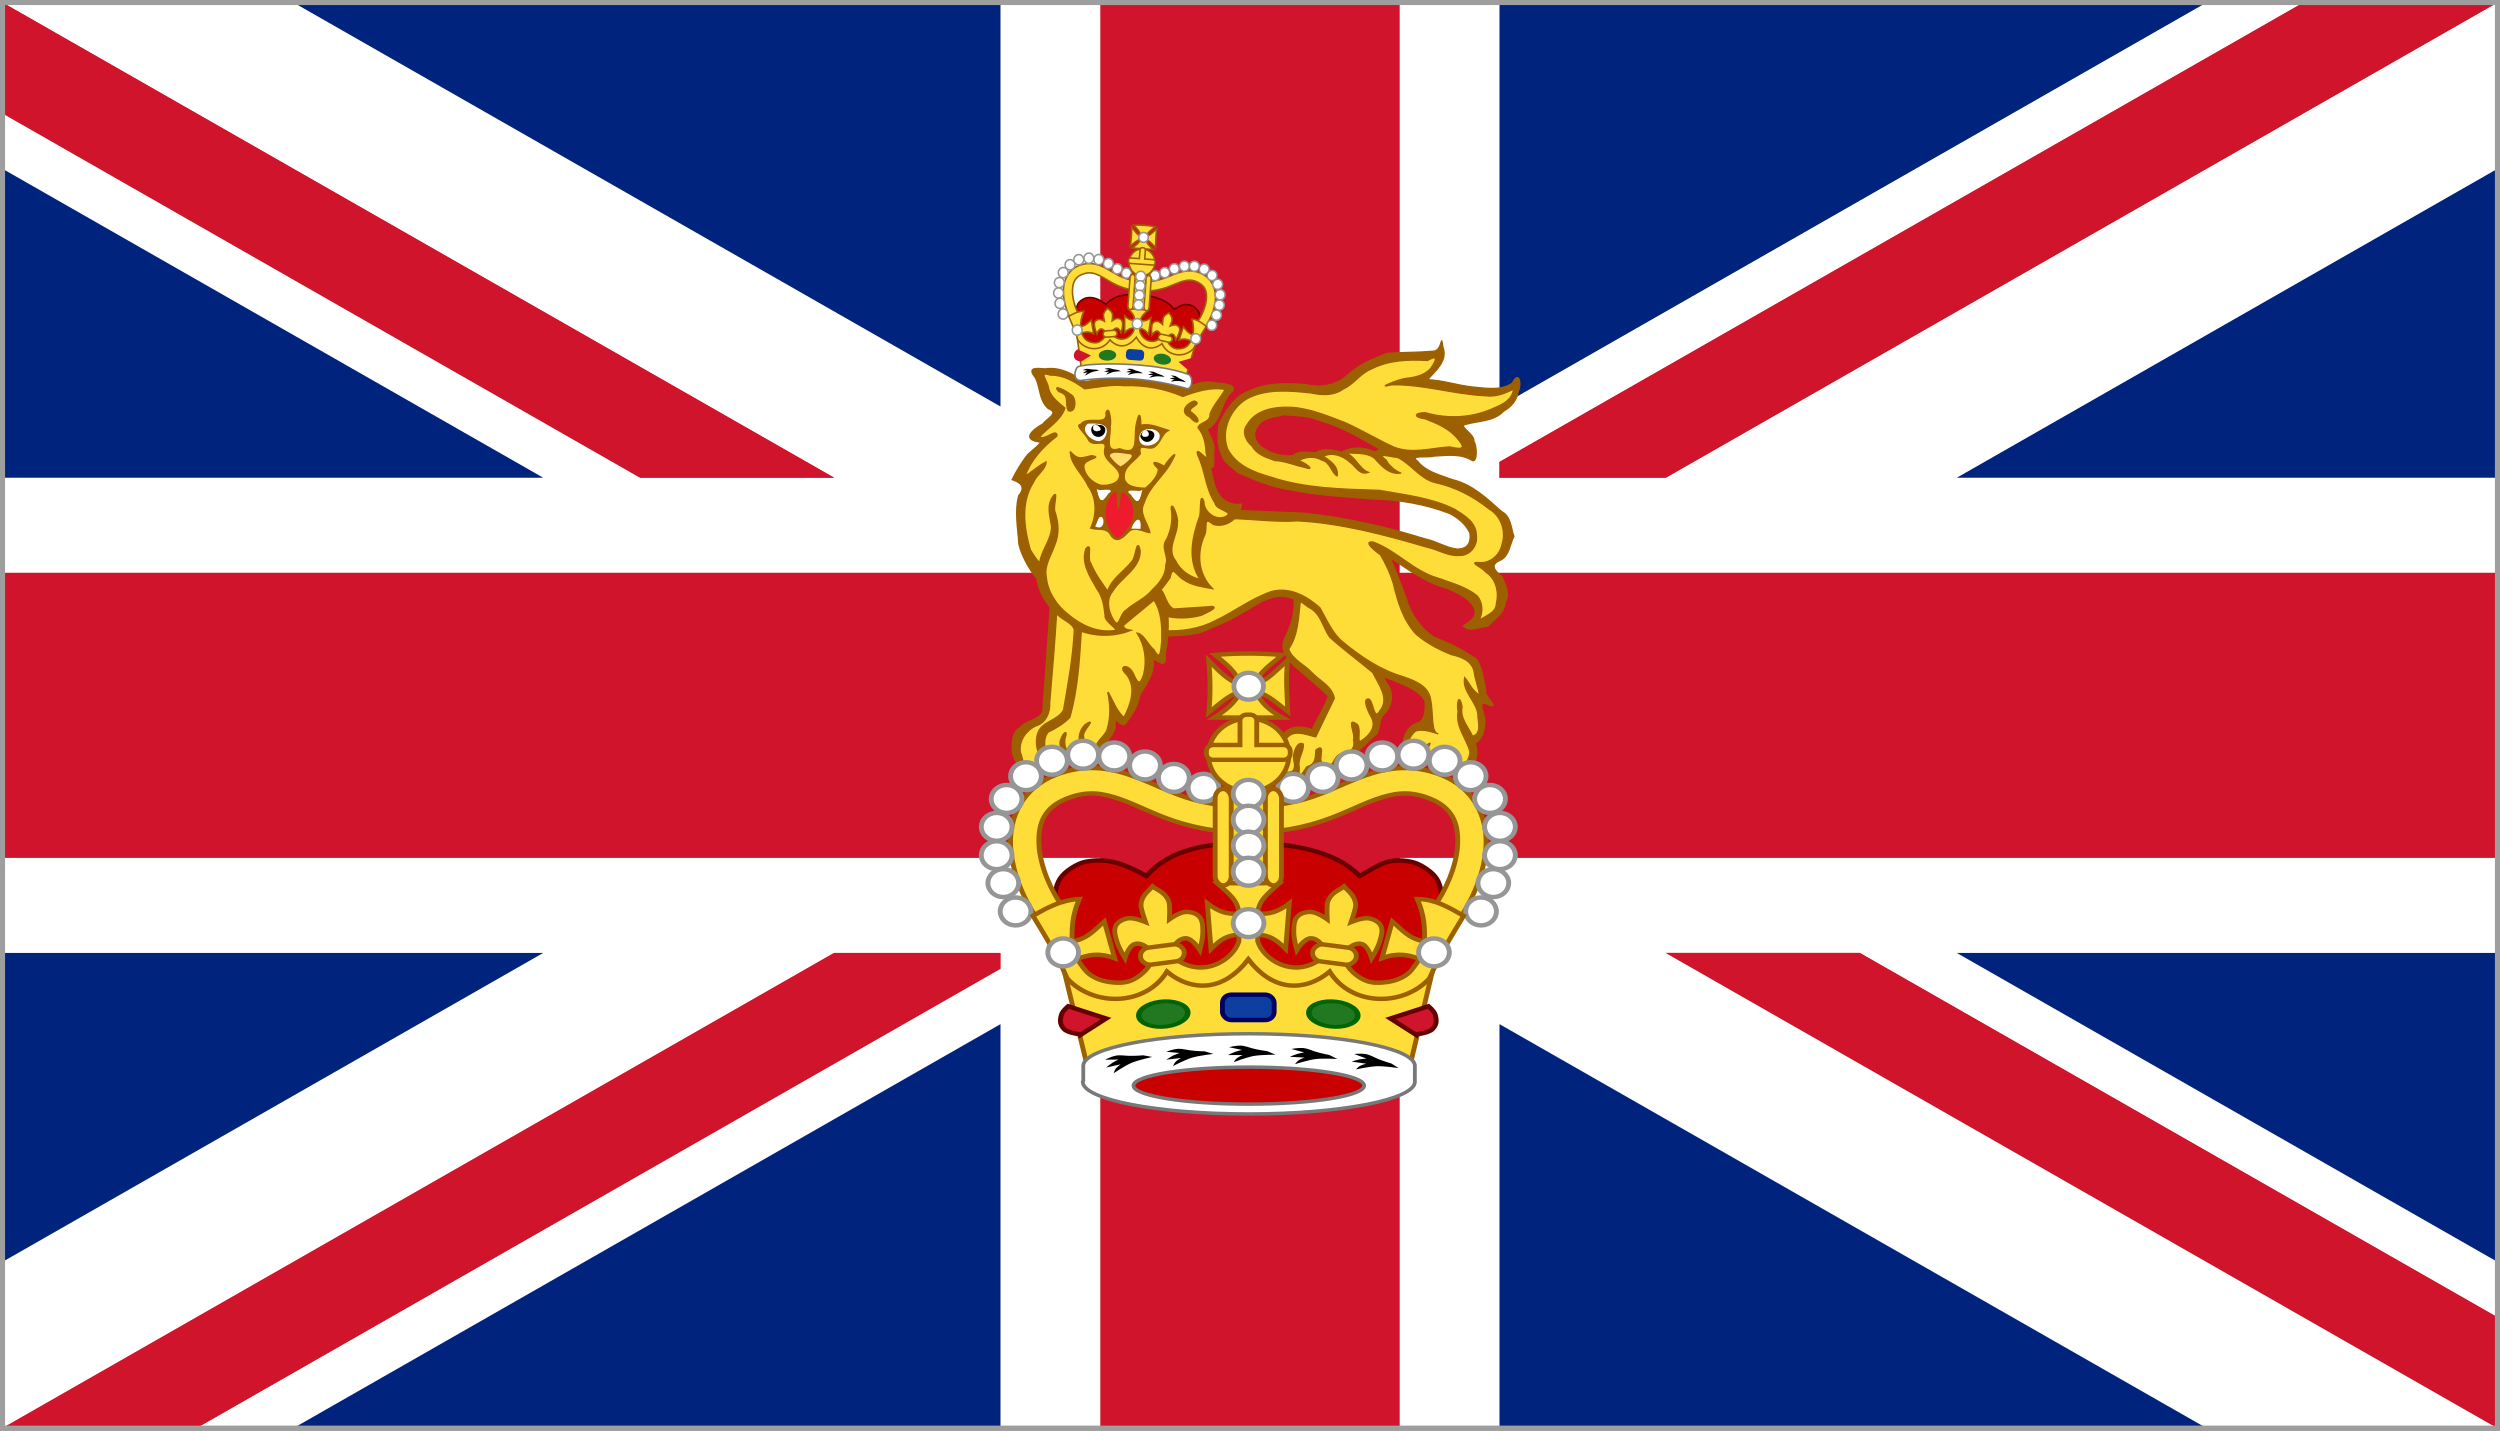 <svg xmlns="http://www.w3.org/2000/svg" width="709.626" height="406.096" xml:space="preserve">
  <rect width="100%" height="100%" fill="#808080" stroke="none"/>
  <defs>
    <clipPath clipPathUnits="userSpaceOnUse" id="a">
      <path d="M315.551 213.04h201.942v101.15H315.551V213.04z"/>
    </clipPath>
    <clipPath clipPathUnits="userSpaceOnUse" id="b">
      <path d="M315.551 213.04h201.942v101.15H315.551V213.04z"/>
    </clipPath>
    <clipPath clipPathUnits="userSpaceOnUse" id="c">
      <path d="M77.323 348.765h202.992v102.199H77.323V348.765z"/>
    </clipPath>
    <clipPath clipPathUnits="userSpaceOnUse" id="d">
      <path d="M77.323 348.765h202.992v102.199H77.323V348.765z"/>
    </clipPath>
    <clipPath clipPathUnits="userSpaceOnUse" id="e">
      <path d="M77.923 621.14h201.793v100.993H77.923V621.14z"/>
    </clipPath>
    <clipPath clipPathUnits="userSpaceOnUse" id="f">
      <path d="M77.323 484.952h202.992v102.2H77.323v-102.2z"/>
    </clipPath>
    <clipPath clipPathUnits="userSpaceOnUse" id="g">
      <path d="M77.323 484.952h202.992v102.2H77.323v-102.2z"/>
    </clipPath>
    <clipPath clipPathUnits="userSpaceOnUse" id="h">
      <path d="M314.957 484.952h203v102.2h-203v-102.2z"/>
    </clipPath>
    <clipPath clipPathUnits="userSpaceOnUse" id="i">
      <path d="M314.957 484.952h203v102.2h-203v-102.2z"/>
    </clipPath>
    <clipPath clipPathUnits="userSpaceOnUse" id="j">
      <path d="M314.96 348.765h202.992v102.199H314.96V348.765z"/>
    </clipPath>
    <clipPath clipPathUnits="userSpaceOnUse" id="k">
      <path d="M314.96 348.765h202.992v102.199H314.96V348.765z"/>
    </clipPath>
  </defs>
  <path style="fill:#00247d;fill-opacity:1;fill-rule:evenodd;stroke:none" d="M-142.412 820.533h566.549V496.808h-566.549v323.725z" transform="matrix(1.25 0 0 -1.25 178.734 1026.386)"/>
  <path d="m-76.35 820.534 160.556-91.738v91.738H197.516v-91.738l160.556 91.738h66.064v-37.752l-122.779-70.156h122.779v-107.908H301.356l122.779-70.156v-37.752h-66.064L197.516 588.548v-91.738H84.206v91.741l-160.556-91.741h-66.064v37.755l122.779 70.153H-142.414v107.908h122.779l-122.779 70.153v37.755h66.064z" style="fill:#fff;fill-opacity:1;fill-rule:nonzero;stroke:none" transform="matrix(1.25 0 0 -1.25 178.734 1026.386)"/>
  <path style="fill:#dd393d;fill-opacity:1;fill-rule:nonzero;stroke:none" d="m0 0-42.938 25.763V33.6L13.061 0H0zm82.124-33.6 42.938-25.763V-67.2L69.061-33.6h13.063zM57.862 1.117l54.14 32.483h13.06L69.063 0H57.862v1.117zM-42.938-67.2 13.06-33.6h11.202v-1.116L-29.878-67.2h-13.06z" transform="matrix(4.215 0 0 -4.014 181.718 135.604)"/>
  <g style="fill:#cf142b;fill-opacity:1">
    <path style="fill:#cf142b;fill-opacity:1;fill-rule:nonzero;stroke:none" d="m0 0-42.938 25.763V33.6L13.061 0H0z" transform="matrix(4.215 0 0 -4.014 181.718 135.604)"/>
  </g>
  <g style="fill:#cf142b;fill-opacity:1">
    <path style="fill:#cf142b;fill-opacity:1;fill-rule:nonzero;stroke:none" d="m0 0 42.939-25.763V-33.6L-13.062 0H0z" transform="matrix(4.215 0 0 -4.014 527.902 270.489)"/>
  </g>
  <g style="fill:#cf142b;fill-opacity:1">
    <path style="fill:#cf142b;fill-opacity:1;fill-rule:nonzero;stroke:none" d="m0 0 54.14 32.483H67.2l-55.999-33.6H0V0z" transform="matrix(4.215 0 0 -4.014 425.63 131.119)"/>
  </g>
  <g style="fill:#cf142b;fill-opacity:1">
    <path style="fill:#cf142b;fill-opacity:1;fill-rule:nonzero;stroke:none" d="m0 0 55.998 33.6H67.2v-1.116L13.059 0H0z" transform="matrix(4.215 0 0 -4.014 .719 405.374)"/>
  </g>
  <path d="M106.87 496.809v129.49h-249.282v64.745h249.282v129.49h67.983V691.044h249.285v-64.745h-249.285V496.809h-67.983z" style="fill:#cf142b;fill-opacity:1;fill-rule:nonzero;stroke:none" transform="matrix(1.25 0 0 -1.25 178.734 1026.386)"/>
  <path style="fill:none;stroke:#9e9e9e;stroke-width:1.152;stroke-linecap:butt;stroke-linejoin:miter;stroke-miterlimit:3.864;stroke-opacity:1;stroke-dasharray:none" d="M-142.412 820.533h566.549V496.808h-566.549v323.725z" transform="matrix(1.25 0 0 -1.25 178.734 1026.386)"/>
  <g transform="matrix(1.25 0 0 -1.25 178.734 1026.386)">
    <path style="fill:#9c6000;fill-opacity:1;stroke:#9c6000;stroke-width:.295px;stroke-linecap:butt;stroke-linejoin:miter;stroke-opacity:1;overflow:visible" d="M150.796 685.654c.49-3.393-.629-6.634-2.076-9.631-1.166-2.47.694-4.568 2.264-6.223 2.581-2.214 5.222-4.372 7.7-6.721-.912-2.703-2.498-5.082-3.736-7.628-2.162.712-4.788 1.064-6.388-.98-1.904-1.425-1.348-4.294-1.7-6.418-.045-2.206 1.131-3.85 3.363-3.158 1.766-1.096 3.254-1.485 3.936.967 1.343 1.236 3.419 1.091 4.96.152 1.929-1.149 1.502 3.061 3.408 3.049 2.938.871 4.851 3.59 7.201 5.462.766 1.713.306 3.56 1.967 4.843 1.577 1.866 1.759 4.659.187 6.61-1.137 1.896-1.618 4.239-3.784 5.189-2.767 2.266-6.007 4.075-8.483 6.622-1.344 2.323-2.502 4.827-4.981 6.041-1.261.735-2.237 2.234-3.836 1.823z"/>
    <path style="fill:#9c6000;fill-opacity:1;stroke:#9c6000;stroke-width:.295px;stroke-linecap:butt;stroke-linejoin:miter;stroke-opacity:1;overflow:visible" d="M121.155 676.562c3.611.464 7.439-.015 10.711 1.928 4.186 1.465 7.928 3.873 11.743 6.11 1.966.839 3.947 1.524 6.065.858 2.897-.628 5.553-2.478 7.305-4.946.646-2.235 1.952-3.972 3.766-5.325 3.582-3.538 7.477-6.949 12.318-8.397 2.665-1.238 5.973-2.167 7.55-4.796.155-1.677.089-4.111-1.409-4.983-2.39-.48-3.58-2.995-3.68-5.334-1.158-2.798.211-2.785 2.436-1.821 1.734.389 3.271-1.521 3.622-3.212.324-2.796 2.959.649 4.359-.951 1.816-1.314 3.429-1.389 4.693.676 1.69 1.379 2.138 3.965 1.344 5.999 1.859.99 2.117 3.234 2.253 5.159-.177 1.64-2.034 4.992.844 3.523 2.758-.933-1.159 1.894-.689 3.333-.55 2.353-.749 5.052-2.086 7.023-2.984 2.047-6.182 3.65-9.538 4.925-3.1 2.009-5.357 5.146-6.406 8.779-1.221 3.181-2.293 6.431-3.807 9.481 4.223-2.787 8.366-5.896 13.304-7.126 2.187-1.094 4.882-2.163 5.975-4.513.897-2.277-1.844-3.415-2.507-3.947 1.49-1.586 3.646-.12 5.48-.131 1.642 1.656 3.818 2.962 4.034 5.556 1.151 1.944-.07 3.809-.713 5.693-1.696 1.386-2.964 2.742-.315 3.825 1.962 1.012 2.041 3.515 2.972 5.344-.688 2.044-.655 4.573-2.783 5.647-3.34 2.991-6.719 6.214-11.159 7.242-2.812 1.061-5.906 1.721-7.931 4.193-2.056 1.508 2.543.733 3.639 1.159 2.977.149 6.188.682 8.853-1.03 1.142-.316 1.001 3.381.299 4.41.245 1.644-3.794 3.513-1.821 3.837 2.943.837 6.34.606 8.613 3.019 1.737.988 2.944 2.39 3.305 4.452.819 1.802.131 4.893-1.354 1.885-2.594-1.807-6.081-1.136-9.066-.873-3.427.371-6.73 1.525-10.191 1.654 1.812 2.027 4.664 4.274 3.487 7.397-.505 3.633.011-.805-2.159-.925-3.513-.319-7.091-.223-10.575-.504-3.134-1.234-6.25-2.501-8.801-4.83-2.714-2.551-6.334-3.065-9.812-2.224-4.171.291-8.734.408-12.582-1.457-3.336-1.181-5.489-4.491-6.908-7.632-.326-2.368-.427-4.708.636-6.904.518-1.784 2.384-2.81 3.654-3.996 3.827-1.714 7.693-3.299 11.844-3.915 6.126-1.257 12.412-1.578 18.633-2.076 5.963-.17 12.009-1.13 17.583-3.309 1.982-1.002 3.623-2.379 4.632-4.45.282-2.301-.576-3.607-2.876-3.653-2.495.261-4.9 1.877-7.455 2.363-8.924 2.772-18.086 4.826-27.356 5.797-5.344.232-10.688.452-16.033.655-1.377-1.316-2.585-3.079-4.688-2.466-1.747.505-3.647 2.551-3.363-.704-.341-2.743-1.001-5.569-.963-8.29.79-1.907 1.581-3.814 2.371-5.722-2.329.915-4.91 1.42-6.396 3.701-1.699 2.545-2.312 1.618-2.363-1.099-.472-1.713-3.026-2.969-2.71-4.719 1.596-2.376.753-5.356 1.514-7.927.218-.479.437-.958.655-1.436z"/>
    <path style="fill:#ffdd39;fill-opacity:1;stroke:#9c6000;stroke-width:.295px;stroke-linecap:butt;stroke-linejoin:miter;stroke-opacity:1;overflow:visible" d="M152.29 684.575c-.441-3.72-.466-7.691-2.657-10.864.894-2.43 3.609-3.515 5.299-5.356 1.752-1.86 4.597-3.066 5.079-5.816-1.411-2.928-2.823-5.856-4.234-8.783-2.214.541-5.2 1.911-6.762-.569-1.401-1.983-1.265-4.874-.877-7.213 2.318-.647 3.267.079 2.657 2.553-.286 1.391.72 4.464 2.174 3.622.193-1.711-1.395-3.375-.907-5.372-.321-3.365.625-1.292 1.709.211 2.101.62 1.878 1.993 2.065 3.818 2.739 2.068-.134-3.328 1.919-2.948 2.353-1.62 1.736 1.341 3.695 2.041 1.747.202 3.433.882 2.921 3.189.518 1.256-1.661 5.15.568 3.709 1.58-.686-.223-5.168 1.413-3.747 1.643 1.053 3.201 3.01 2.121 5.061-.559 1.018-2.279 4.359-.671 4.286 1.131-.449 1.152-5.226 2.555-2.698 2.328 2.781-.37 6.089-1.627 8.696-3.235 2.709-6.689 5.215-9.789 8.049-1.581 2.288-2.015 5.467-4.739 6.731-.646.453-1.276.93-1.911 1.4z"/>
    <path style="fill:#ffdd39;fill-opacity:1;stroke:#9c6000;stroke-width:.295px;stroke-linecap:butt;stroke-linejoin:miter;stroke-opacity:1;overflow:visible" d="M156.727 683.114c1.577-2.739 2.759-5.726 5.209-7.782 4.132-3.391 8.66-6.452 13.79-7.915 2.547-.884 5.755-2.078 6.168-5.232.612-2.673.013-7.579 1.728-7.719-1.627.494-3.638 1.195-5.188.62-1.445-1.234-1.92-2.996-2.333-4.824 1.369 1.099 4.278-1.054 4.286 1.199 3.07 2.354-.173-.667.873-1.93 1.163-1.014 1.816-4.845 2.44-1.543-.849 1.841 3.184 3.807 1.538 1.364-1.316-2.335 1.193-2.252 2.59-3.298 1.477.414 2.947 2.591 2.979 4.345-.822 3.075-3.296 5.67-2.698 9.06-.395 2.266.303 4.358.92 1.129-.555-2.515 1.402-4.554 2.395-6.675 2.149.668 1.163 3.257 1.186 4.979-.337 2.987-3.637 5.2-3.006 8.369 1.106-1.261 1.627-2.992 3.407-3.983-.168 1.195-.999 3.509-1.234 5.178-.438 2.614-2.968 3.498-5.141 3.996-2.862 1.104-5.697 2.629-8.031 4.619-2.983 3.169-4.23 7.467-5.232 11.668-.677 2.201-1.715 4.394-2.851 6.34-.889.659-4.294 3.202-1.706 2.941 5.308-1.909 9.22-6.644 14.705-8.178 3.057-1.115 6.384-1.969 8.94-4.053 1.307-1.541 1.364-3.888.372-5.616 1.523 1.202 3.987 1.668 4.002 4.048.616 2.526-.181 5.567-2.445 6.98-.95 1.249-4.472 2.408-1.04 2.146 2.311 0 4.31 1.862 4.757 4.209.972 2.945-.295 6.462-2.941 7.964-3.612 2.898-7.76 5.031-12.231 5.99-3.48.86-5.501 4.277-8.602 5.75-1.403.013-5.206 1.302-2.509-.669.533-1.379 3.001-3.024 3.387-2.866-2.584-.558-4.511 1.542-6.063 3.329-1.992 1.485-4.552.951-6.844 1.31 2.45-.63 3.192-3.651 5.46-4.522-2.037-.76-2.875 1.37-4.289 2.385-1.576 1.391-3.989 2.296-5.927 1.265 1.537-1.077 3.459-2.248 3.112-4.467-1.21.524-1.589 3.23-3.507 3.61-1.621.96-3.641.754-5.241-.123 1.464-.424 4.32-2.601 1.102-1.472-2.204.446-4.241 1.423-6.492 1.475-1.963.749-4.071 1.281-5.188 3.298-1.434 1.15-2.405 3.255-1.108 4.875 1.942 3.374 6.215 4.077 9.723 3.942 4.334-.185 8.501-1.969 12.548-3.506 3.745-1.686 7.315-3.838 11.021-5.54 4.135-1.629 8.471-.219 12.686.046 2.213-.509 4.056-.764 1.92 1.702-1.816 2.367-4.757 3.637-7.474 4.666-2.727.351-2.583 1.388.035 1.396 5.229-1.526 10.949-1.188 15.893 1.2 1.853.761 3.897 1.88 4.122 4.154-2.034-1.044-4.121-1.822-6.425-1.51-7.12.327-14.075 2.638-21.233 2.486-4.091-1.027 1.448 1.196 2.896 1.409 2.142.254 4.261.567 5.873 2.2 1.328 1.84 1.978 3.399-.67 1.907-4.391.275-8.899.074-12.906-2.012-2.344-.979-3.825-3.409-6.198-4.461-2.192-1.569-4.803-1.432-7.307-.891-4.876.507-10.279 1.063-14.738-1.428-3.59-2.234-5.769-7.082-4.224-11.247 1.925-3.747 5.864-5.322 9.599-6.36 8.021-2.712 16.522-2.804 24.866-3.08 5.733-1.04 11.731-1.648 17.028-4.26 2.206-1.376 5.046-2.982 5.004-6.023.359-2.377-1.576-4.643-3.924-4.503-2.478-.199-4.835 1.361-7.265 1.865-9.609 2.811-19.394 5.452-29.398 5.989-5.246-.361-10.593.513-15.77.52-1.588-1.6-3.3-.469-4.993.263-1.843.977-1.038-3.013-1.724-4.207-.849-2.284-1.178-4.616-.658-7.027-.732-1.56 2.325-4.359 1.281-4.213-2.518 1.325-5.534 1.93-7.165 4.54-1.426 1.841-.768-2.793-1.625-3.683-1.132-1.514-2.853-2.976-1.078-4.751.956-1.941.696-4.279 1.144-6.385 4.137-.193 8.303.369 12.025 2.346 4.327 2.046 8.271 5.151 12.823 6.603 3.989.995 7.825-1.093 10.789-3.719z"/>
    <path style="fill:#9c6000;fill-opacity:1;stroke:#9c6000;stroke-width:.561;stroke-linecap:butt;stroke-linejoin:miter;stroke-miterlimit:4;stroke-opacity:1;stroke-dasharray:none" d="M101.399 678.44c-.692-5.918-.684-11.988-2.035-17.782-.555-2.148-2.143-3.899-4.299-4.274-2.189-1.714-2.625-4.889-1.552-7.355 1.196-1.492 2.449-4.101 3.41-1.011 1.115 1.663 2.959 1.714 4.651 1.032 1.765-1.545 3.196-.651 4.533.937 1.363 1.914 3.28 3.693 4.016 5.917-.36 3.871 1.214.133 2.318.881 1.418 2.019 2.964 3.975 3.255 6.545 1.5 2.474 3.465 4.937 3.003 8.059.596.813 3.269-2.802 2.736 1.001.567 2.927.857 5.875.654 8.861 2.534-.525 5.286-.396 7.747.28 1.461.752 4.614 2.102 1.287 1.646-2.527-.164-5.054-.328-7.58-.493-1.782.75-2.073 3.623-2.962 4.319-2.964-2.598-5.929-5.195-8.893-7.793 2.312-2.138-1.62-1.453-2.959-1.941-2.484-1.027-4.706 1.091-7.03 1.282l-.284-.108-.014-.005z"/>
    <path style="fill:#ffdd39;fill-opacity:1;stroke:#9c6000;stroke-width:.411;stroke-linecap:butt;stroke-linejoin:miter;stroke-miterlimit:4;stroke-opacity:1;stroke-dasharray:none" d="M102.503 677.812c-.424-6.589-.776-13.249-2.615-19.612-1.437-1.44-3.148-2.468-4.904-3.297-1.468-1.853-.735-4.858.618-6.645.667-.109 3.263 2.007 2.202 3.661-.392 1.445 2.04 4.58.98 1.474-.246-2.282.447-3.191 2.424-3.182 1.264-1.637 4.157-1.593 1.814.573-1.412 1.756-1.113 4.545.684 5.913 2.415 1.428-1.156-1.578-.687-2.903.166-1.565 1.125-4.583 2.855-2.641.107 1.882 2.296 2.714 2.686 4.61.758 2.666.633 5.482.045 8.173 1.127-1.992 1.915-4.35 3.661-5.845 1.516 2.954 2.927 6.858.653 9.8-2.241 2.142.306 2.476 1.335.384 1.003-2.26 1.633-3.17 2.529-.259.748 3.161.279 6.51-1.437 9.25 1.317-.224 2.393-2.69 3.648-3.724 1.665-2.905 1.637-.071 1.873 1.867.1 3.237.033 6.756-1.802 9.506-2.383-1.967-4.766-3.933-7.148-5.9 1.174-2.705-2.269-1.13-3.691-1.429-1.908.076-3.816.151-5.724.227z"/>
    <path d="M92.556 689.815c.524-4.826 4.437-8.578 8.431-11.324 3.855-1.89 8.544-2.062 12.576-.541-2.758.427-1.049 2.478.145 3.624 3.889 1.833 6.611 5.056 8.936 8.363.594 3.213 1.539.427 3.267-.473 1.788-1.248 4.106-1.528 6.25-1.921-3.26 3.326-3.504 8.299-1.571 12.273.527 1.739-.486 4.309 1.971 2.259 3.082-.868 6.006 1.665 6.284 4.461-2.069-.263-4.162.576-5.104 2.306-1.5 2.009-1.31 4.655-2.286 6.901 1.721-2.384.823 1.776 1.122 2.902.327 1.805-.907 3.364-1.537 4.995 3.458 1.84 2.986 6.234 5.724 8.644 1.269 1.544-2.693 1.711-3.964 1.818-2.729.702-5.367-.851-7.873-1.274-6.829 2.295-14.38 3.017-21.494 1.484-2.687 1.706-5.629 3.464-9.038 2.965-2.451.166-4.038.355-2.16-1.996 1.128-2.298.77-5.102 2.905-6.922 2.594-1.02-.292-2.294-1.259-3.564-2.581-1.476-4.872-3.544-.536-4.015.098-.696-2.552-2.323-3.325-3.476-1.162-1.616-2.21-3.292-3.068-5.066 2.181-.738 2.97-1.893 1.453-3.737-.958-3.584-.172-7.294.041-10.918.638-2.69 2.113-5.241 3.753-7.468l.237-.198.12-.1z" style="fill:#9c6000;fill-opacity:1;stroke:#9c6000;stroke-width:.441;stroke-linecap:butt;stroke-linejoin:miter;stroke-miterlimit:4;stroke-opacity:1;stroke-dasharray:none"/>
    <path d="M93.137 693.167c.387 2.954 2.721 5.391 2.74 8.36-.331 2.358-1.266 4.854.415 6.974.962 1.351-.274-2.695.231-3.673.844-2.459.969-5.1-.09-7.545-.814-2.398-2.447-4.614-1.892-7.238.313-3.332 2.271-6.401 5.019-8.53 2.818-2.395 6.61-4.226 10.544-3.656 1.495.206-2.353 2.061-2.081 3.526-.242 2.101-.508 4.188-1.849 5.994-1.567 2.756-3.682 5.912-2.516 9.079 1.419 1.737.084-2.506 1.004-3.302.927-2.33 2.47-4.39 3.919-6.461.829 2.991 3.792 4.612 5.591 6.98.903.993 1.02 5.486 1.668 2.44.205-4.024-4.401-6.108-6.262-9.312-1.5-1.801-.978-4.428.124-6.311 1.525-2.722 1.56 1.159 3.024 1.989 1.848 1.689 4.436 2.635 6.02 4.661 1.691 1.572 3.111 3.412 3.067 5.724.788 1.945-1.258 3.846.169 5.716 1.074 2.194 1.424 4.486 1.083 6.873-.189 2.281 1.575-2.022 1.238-2.981.128-2.879-2.624-5.99-.411-8.725 1.062-2.194 3.268-3.779 5.779-4.319-3.052 4.407-1.852 9.839-.166 14.485.294.972-.015 5.718.83 3.236-.071-2.236 2.64-4.45 4.924-3.458 2.485 1.386-2.014 1.433-2.286 3.233-2.137 3.21-2.177 7.115-3.779 10.531-1.33 3.33 2.833-2.561 1.805.617-.163 2.08-.408 4.23-1.867 5.912.25 1.27 2.813.961 2.74 3.159.79 2.03 2.478 3.765 3.458 5.572-3.121.655-6.695-.391-9.727-1.566-4.186 1.803-8.738 2.596-13.339 2.45-3.003.313-5.947-.378-8.912-.716-2.308 1.627-4.766 3.15-7.791 3.104-3.061 1.008-.641-1.463-.537-3.0.44-1.958 2.191-3.294 3.721-4.573-.83-2.706-3.99-4.476-5.758-6.497 1.119-1.195 4.02 2.059 3.973.217-3.203-2.494-6-5.485-7.265-9.246 1.674.93 3.029 2.33 4.774 3.197-.116-1.583-2.161-2.777-2.787-4.375-3.025-4.65-2.217-10.466-.783-15.464.698-1.065 1.282-2.19 2.242-3.082z" style="fill:#ffdd39;fill-opacity:1;stroke:#9c6000;stroke-width:.441;stroke-linecap:butt;stroke-linejoin:miter;stroke-miterlimit:4;stroke-opacity:1;stroke-dasharray:none"/>
    <path style="fill:#9c6000;fill-opacity:1;stroke:#9c6000;stroke-width:.295px;stroke-linecap:butt;stroke-linejoin:miter;stroke-opacity:1;overflow:visible" d="M99.593 727.854c-.891 1.7.505 3.609-2.114 4.312-1.873 2.011 1.863.088 2.613-.614 1.452-.512 1.387-4.443-.498-3.698zM128.217 730.05c-1.79-.503-3.442-2.591-1.019-3.634 2.003-2.344 2.72-.618.491.958-1.635 1.126 2.762 1.917.528 2.676zM100.028 718.589c.122-3.096 2.885-5.149 4.068-7.859 2.022-2.736 1.985-6.535.581-9.554 1.732-.563 3.688.34 4.678-1.758 1.368-1.855 2.927-.157 4.04 1.026 1.37 1.276 4.093-.405 4.75-.31-.423 2.266-2.638 4.332-1.327 6.748 1.185 3.969 4.792 6.245 6.488 9.916 1.629 2.737-1.44-.488-1.898-1.599-1.745 1.108-3.559 1.485-1.37-.539.035-1.752-1.767-3.487-2.959-4.423-2.003.048-5.359.363-4.701 3.363.325 1.85 2.494 2.951 3.591 4.488-.665 2.909 1.919.404 3.349 1.622 1.424 1.135 1.533 2.929 3.044 3.656-2.09.643-4.08 1.636-6.33 1.198.096 1.2-.164 3.968-.872.742-.973-3.488.976-7.959-3.903-6.088-3.684-1.19-1.879 2.958-2.16 5.078.418 1.074-.286 5.246-.942 3.033.474-3.156-4.294-.479-5.763-2.595-1.393-.144 1.016-1.913 1.829-3.584 1.084-1.817 4.443.728 3.617-2.163-.391-2.626 2.982-3.538 3.397-5.647.172-2.108-2.673-2.572-4.237-2.433-1.847.466-3.921 2.384-3.855 4.423.1 1.644 4.667 1.869 1.731 2.301-2.612-.568-3-1.01-4.848.959z"/>
    <path style="fill:#ed1b2d;fill-opacity:1;stroke:#9c6000;stroke-width:.295px;stroke-linecap:butt;stroke-linejoin:miter;stroke-opacity:1;overflow:visible" d="M110.283 709.806c-3.043-2.428-3.114-7.519-.46-10.303 1.302-2.205 2.796 1.077 3.735 2.098 1.9 2.433.842 6.919-1.868 7.988-.475-.544-.632-5.827-.882-2.886-.214 1.002.324 2.376-.524 3.103z"/>
    <path style="fill:#fff;stroke:#fff;stroke-width:.295px;stroke-linecap:butt;stroke-linejoin:miter;stroke-opacity:1;overflow:visible" d="M106.298 709.71c.651-2.788.986-2.491 2.348-.507 1.737.984-2.083.305-2.348.507zM116.178 709.517c-.651-2.788-.986-2.491-2.348-.507-1.737.984 2.083.305 2.348.507zM105.903 701.62c2.521-1.095 1.424 4.221.374.848-.125-.282-.249-.565-.374-.848zM114.123 701.215c.868 2.038 1.952 2.595 1.744-.038-.581.013-1.162.026-1.744.038zM106.152 721.132c-1.474.241-3.651 2.28-2.076 3.621 1.861.066 5.265.295 3.752-2.827-.339-.533-1.034-.99-1.676-.795zM115.846 721.69c.098 2.264 3.477 2.38 4.32.807.604-2.436-4.49-3.593-4.32-.807z"/>
    <path style="fill:#000;stroke:#000;stroke-width:.295px;stroke-linecap:butt;stroke-linejoin:miter;stroke-opacity:1;overflow:visible" d="M106.505 724.465c2.518.116 1.145-3.328-.872-2.196-1.175.848-.758 2.711.872 2.196zM117.838 723.231c2.699-.229.084-3.715-1.48-1.709-.821.846.594 1.945 1.48 1.709z"/>
    <path style="fill:#fff;stroke:#fff;stroke-width:.112px;stroke-linecap:butt;stroke-linejoin:miter;stroke-opacity:1;overflow:visible" d="M116.373 722.602c.734 2.149 2.717-1.027.268-.602-.112.21-.425.273-.268.602z"/>
    <path style="fill:#fff;stroke:#fff;stroke-width:.114px;stroke-linecap:butt;stroke-linejoin:miter;stroke-opacity:1;overflow:visible" d="M106.698 723.387c-2.131-.913-1.739 2.592.103.591-.045-.194.256-.475-.103-.591z"/>
    <path style="fill:#ffde6c;fill-opacity:1;stroke:#000;stroke-width:0;stroke-linecap:butt;stroke-linejoin:miter;stroke-miterlimit:4;stroke-opacity:1;stroke-dasharray:none;overflow:visible" d="M109.039 717.52c.063 1.345 3.05.56 4.288.463 2.127-.083-1.342-2.608-1.894-2.79-.951.595-1.701 1.44-2.394 2.327z"/>
    <path style="fill:#9c6000;fill-opacity:1;stroke:#9c6000;stroke-width:.295px;stroke-linecap:butt;stroke-linejoin:miter;stroke-opacity:1" d="M95.54 683.727c-.581-8.116-1.162-16.231-1.744-24.347-1.219-1.945-3.726-1.833-5.194-3.552-1.666-.872-1.82-3.285-1.709-5.003-.004-2.188 2.029-4.294 3.054-6.065 1.952 1.483 3.753 1.526 6.009 1.521-.415 2.164-2.922 3.094-2.748 5.469-.829 2.885 1.888 5.072 4.218 6.002 2.094.623 1.538 3.464 2.33 5.176 1.522 5.288 1.319 10.89 2.012 16.329-2.076 1.49-4.151 2.979-6.227 4.469z"/>
    <path style="fill:#ffdd39;fill-opacity:1;stroke:#9c6000;stroke-width:.295px;stroke-linecap:butt;stroke-linejoin:miter;stroke-opacity:1" d="M96.952 681.801c1.072-1.481 3.654-2.057 4.016-3.707-.288-6.129-1.398-12.147-2.439-18.175-1.297-2.575-4.934-2.458-5.879-5.388-.822-2.612.197-5.539 2.225-7.257 1.618-1.698-2.452.833-3.431-.467-2.041-1.104-2.137 2.169-2.733 3.512-.365 2.562 1.326 4.972 3.58 5.973 2.239.687 3.209 2.99 3.097 5.275.556 6.742 1.156 13.48 1.562 20.234z"/>
    <path style="fill:#cf142b;fill-opacity:1;stroke:none;overflow:visible" d="M170.141 719.092c-4.305 2.426-8.545 5.006-13.308 6.348-2.645 1.129-5.613 1.151-8.407 1.361-2.064-.661-4.589-.508-5.786-2.699-1.258-1.558-.309-3.781 1.322-4.678 1.858-1.242 4.414-1.904 6.602-1.647 1.533 1.196 3.482.754 5.16.667 1.818 1.074 3.96.708 5.866.109 2.333 1.32 5.238 1.18 7.639.077.304.154.609.308.913.462z"/>
    <g transform="matrix(1.125 0 0 -1.029 38.655 1030.208)">
      <path style="fill:#c80000;fill-opacity:1;stroke:#640000;stroke-width:.983;stroke-linecap:butt;stroke-linejoin:miter;stroke-miterlimit:4;stroke-opacity:1;stroke-dasharray:none;display:inline" d="m91.295 423.9 22.915 2.206 9.323-2.206s4.784-7.737 5.31-12.367c.242-2.133-.008-4.04-.077-6.184-.035-1.109.818-2.139.813-3.247-.01-1.917-.236-4.02-1.46-5.589-.974-1.248-3.077-2.762-4.724-3.123-4.707-1.031-6.374.699-10.405 3.123-5.232-5.789-13.689-6.915-21.365-7.43-.737-.05-1.48-.052-2.217 0-7.399.521-14.404 1.291-19.473 7.43-4.031-2.424-7.591-4.153-12.298-3.123-1.646.36-3.75 1.875-4.724 3.123-1.224 1.569-1.464 3.672-1.474 5.589-.004 1.107.86 2.137.826 3.247-.064 2.143-.319 4.051-.077 6.184.526 4.63 5.31 12.367 5.31 12.367l9.323 2.206 22.915-2.206z"/>
      <path d="M121.284 372.709c2.527-.118 5.225.274 8.015 1.457 6.793 2.882 9.441 9.361 9.195 15.566-.246 6.205-2.834 12.511-6.118 17.379l-4.759-3.163c2.754-4.082 4.965-9.713 5.152-14.429.187-4.716-1.081-8.159-5.725-10.129-4.088-1.734-7.124-1.187-10.77.213-3.645 1.401-7.616 3.852-12.523 5.367-7.717 2.383-12.236 1.741-12.236 1.741v-5.686s4.024.513 10.519-1.493c4.016-1.24 7.823-3.556 12.165-5.224 2.171-.834 4.557-1.481 7.084-1.599z" style="font-size:medium;font-style:normal;font-variant:normal;font-weight:400;font-stretch:normal;text-indent:0;text-align:start;text-decoration:none;line-height:normal;letter-spacing:normal;word-spacing:normal;text-transform:none;direction:ltr;block-progression:tb;writing-mode:lr-tb;text-anchor:start;baseline-shift:baseline;color:#000;fill:#ffdd39;fill-opacity:1;stroke:#9c6000;stroke-width:.983;stroke-miterlimit:4;stroke-opacity:1;stroke-dasharray:none;marker:none;visibility:visible;display:inline;overflow:visible;enable-background:accumulate;font-family:Sans;-inkscape-font-specification:Sans"/>
      <path style="fill:#fff;fill-opacity:1;stroke:#969696;stroke-width:1.189;stroke-miterlimit:4;stroke-opacity:1;stroke-dasharray:none;display:inline" d="M176.527 85.622c0 2.067-1.675 3.742-3.742 3.742-2.067 0-3.742-1.675-3.742-3.742 0-2.067 1.675-3.742 3.742-3.742 2.067 0 3.742 1.675 3.742 3.742z" transform="matrix(.829 0 0 .824 -43.684 306.509)"/>
      <path style="fill:#fff;fill-opacity:1;stroke:#969696;stroke-width:1.189;stroke-miterlimit:4;stroke-opacity:1;stroke-dasharray:none;display:inline" d="M176.527 85.622c0 2.067-1.675 3.742-3.742 3.742-2.067 0-3.742-1.675-3.742-3.742 0-2.067 1.675-3.742 3.742-3.742 2.067 0 3.742 1.675 3.742 3.742z" transform="matrix(.829 0 0 .824 -37.7 304.324)"/>
      <path style="fill:#fff;fill-opacity:1;stroke:#969696;stroke-width:1.189;stroke-miterlimit:4;stroke-opacity:1;stroke-dasharray:none;display:inline" d="M176.527 85.622c0 2.067-1.675 3.742-3.742 3.742-2.067 0-3.742-1.675-3.742-3.742 0-2.067 1.675-3.742 3.742-3.742 2.067 0 3.742 1.675 3.742 3.742z" transform="matrix(.829 0 0 .824 -31.882 301.577)"/>
      <path style="fill:#fff;fill-opacity:1;stroke:#969696;stroke-width:1.189;stroke-miterlimit:4;stroke-opacity:1;stroke-dasharray:none;display:inline" d="M176.527 85.622c0 2.067-1.675 3.742-3.742 3.742-2.067 0-3.742-1.675-3.742-3.742 0-2.067 1.675-3.742 3.742-3.742 2.067 0 3.742 1.675 3.742 3.742z" transform="matrix(.829 0 0 .824 -25.682 299.587)"/>
      <path style="fill:#fff;fill-opacity:1;stroke:#969696;stroke-width:1.189;stroke-miterlimit:4;stroke-opacity:1;stroke-dasharray:none;display:inline" d="M176.527 85.622c0 2.067-1.675 3.742-3.742 3.742-2.067 0-3.742-1.675-3.742-3.742 0-2.067 1.675-3.742 3.742-3.742 2.067 0 3.742 1.675 3.742 3.742z" transform="matrix(.829 0 0 .824 -19.388 299.208)"/>
      <path style="fill:#fff;fill-opacity:1;stroke:#969696;stroke-width:1.189;stroke-miterlimit:4;stroke-opacity:1;stroke-dasharray:none;display:inline" d="M176.527 85.622c0 2.067-1.675 3.742-3.742 3.742-2.067 0-3.742-1.675-3.742-3.742 0-2.067 1.675-3.742 3.742-3.742 2.067 0 3.742 1.675 3.742 3.742z" transform="matrix(.829 0 0 .824 -13.093 300.535)"/>
      <path style="fill:#fff;fill-opacity:1;stroke:#969696;stroke-width:1.189;stroke-miterlimit:4;stroke-opacity:1;stroke-dasharray:none;display:inline" d="M176.527 85.622c0 2.067-1.675 3.742-3.742 3.742-2.067 0-3.742-1.675-3.742-3.742 0-2.067 1.675-3.742 3.742-3.742 2.067 0 3.742 1.675 3.742 3.742z" transform="matrix(.829 0 0 .824 -7.847 303.945)"/>
      <path style="fill:#fff;fill-opacity:1;stroke:#969696;stroke-width:1.189;stroke-miterlimit:4;stroke-opacity:1;stroke-dasharray:none;display:inline" d="M176.527 85.622c0 2.067-1.675 3.742-3.742 3.742-2.067 0-3.742-1.675-3.742-3.742 0-2.067 1.675-3.742 3.742-3.742 2.067 0 3.742 1.675 3.742 3.742z" transform="matrix(.829 0 0 .824 -3.937 308.966)"/>
      <path style="fill:#fff;fill-opacity:1;stroke:#969696;stroke-width:1.189;stroke-miterlimit:4;stroke-opacity:1;stroke-dasharray:none;display:inline" d="M176.527 85.622c0 2.067-1.675 3.742-3.742 3.742-2.067 0-3.742-1.675-3.742-3.742 0-2.067 1.675-3.742 3.742-3.742 2.067 0 3.742 1.675 3.742 3.742z" transform="matrix(.829 0 0 .824 -1.934 315.124)"/>
      <path style="fill:#fff;fill-opacity:1;stroke:#969696;stroke-width:1.189;stroke-miterlimit:4;stroke-opacity:1;stroke-dasharray:none;display:inline" d="M176.527 85.622c0 2.067-1.675 3.742-3.742 3.742-2.067 0-3.742-1.675-3.742-3.742 0-2.067 1.675-3.742 3.742-3.742 2.067 0 3.742 1.675 3.742 3.742z" transform="matrix(.829 0 0 .824 -1.934 321.377)"/>
      <path style="fill:#fff;fill-opacity:1;stroke:#969696;stroke-width:1.189;stroke-miterlimit:4;stroke-opacity:1;stroke-dasharray:none;display:inline" d="M176.527 85.622c0 2.067-1.675 3.742-3.742 3.742-2.067 0-3.742-1.675-3.742-3.742 0-2.067 1.675-3.742 3.742-3.742 2.067 0 3.742 1.675 3.742 3.742z" transform="matrix(.829 0 0 .824 -3.269 327.535)"/>
      <path style="fill:#fff;fill-opacity:1;stroke:#969696;stroke-width:1.189;stroke-miterlimit:4;stroke-opacity:1;stroke-dasharray:none;display:inline" d="M176.527 85.622c0 2.067-1.675 3.742-3.742 3.742-2.067 0-3.742-1.675-3.742-3.742 0-2.067 1.675-3.742 3.742-3.742 2.067 0 3.742 1.675 3.742 3.742z" transform="matrix(.829 0 0 .824 -5.749 333.788)"/>
      <path d="M59.735 372.709c-2.527-.118-5.225.274-8.015 1.457-6.793 2.882-9.441 9.361-9.195 15.566.246 6.205 2.834 12.511 6.118 17.379l4.759-3.163c-2.754-4.082-4.965-9.713-5.152-14.429-.187-4.716 1.081-8.159 5.725-10.129 4.088-1.734 7.124-1.187 10.77.213 3.645 1.401 7.616 3.852 12.523 5.367 7.717 2.383 12.236 1.741 12.236 1.741v-5.686s-4.024.513-10.519-1.493c-4.016-1.24-7.823-3.556-12.165-5.224-2.171-.834-4.557-1.481-7.084-1.599z" style="font-size:medium;font-style:normal;font-variant:normal;font-weight:400;font-stretch:normal;text-indent:0;text-align:start;text-decoration:none;line-height:normal;letter-spacing:normal;word-spacing:normal;text-transform:none;direction:ltr;block-progression:tb;writing-mode:lr-tb;text-anchor:start;baseline-shift:baseline;color:#000;fill:#ffdd39;fill-opacity:1;stroke:#9c6000;stroke-width:.983;stroke-miterlimit:4;stroke-opacity:1;stroke-dasharray:none;marker:none;visibility:visible;display:inline;overflow:visible;enable-background:accumulate;font-family:Sans;-inkscape-font-specification:Sans"/>
      <path style="fill:#fff;fill-opacity:1;stroke:#969696;stroke-width:1.189;stroke-miterlimit:4;stroke-opacity:1;stroke-dasharray:none;display:inline" d="M176.527 85.622c0 2.067-1.675 3.742-3.742 3.742-2.067 0-3.742-1.675-3.742-3.742 0-2.067 1.675-3.742 3.742-3.742 2.067 0 3.742 1.675 3.742 3.742z" transform="matrix(-.829 0 0 .824 224.703 306.509)"/>
      <path style="fill:#fff;fill-opacity:1;stroke:#969696;stroke-width:1.189;stroke-miterlimit:4;stroke-opacity:1;stroke-dasharray:none;display:inline" d="M176.527 85.622c0 2.067-1.675 3.742-3.742 3.742-2.067 0-3.742-1.675-3.742-3.742 0-2.067 1.675-3.742 3.742-3.742 2.067 0 3.742 1.675 3.742 3.742z" transform="matrix(-.829 0 0 .824 218.719 304.324)"/>
      <path style="fill:#fff;fill-opacity:1;stroke:#969696;stroke-width:1.189;stroke-miterlimit:4;stroke-opacity:1;stroke-dasharray:none;display:inline" d="M176.527 85.622c0 2.067-1.675 3.742-3.742 3.742-2.067 0-3.742-1.675-3.742-3.742 0-2.067 1.675-3.742 3.742-3.742 2.067 0 3.742 1.675 3.742 3.742z" transform="matrix(-.829 0 0 .824 212.901 301.577)"/>
      <path style="fill:#fff;fill-opacity:1;stroke:#969696;stroke-width:1.189;stroke-miterlimit:4;stroke-opacity:1;stroke-dasharray:none;display:inline" d="M176.527 85.622c0 2.067-1.675 3.742-3.742 3.742-2.067 0-3.742-1.675-3.742-3.742 0-2.067 1.675-3.742 3.742-3.742 2.067 0 3.742 1.675 3.742 3.742z" transform="matrix(-.829 0 0 .824 206.702 299.587)"/>
      <path style="fill:#fff;fill-opacity:1;stroke:#969696;stroke-width:1.189;stroke-miterlimit:4;stroke-opacity:1;stroke-dasharray:none;display:inline" d="M176.527 85.622c0 2.067-1.675 3.742-3.742 3.742-2.067 0-3.742-1.675-3.742-3.742 0-2.067 1.675-3.742 3.742-3.742 2.067 0 3.742 1.675 3.742 3.742z" transform="matrix(-.829 0 0 .824 200.407 299.208)"/>
      <path style="fill:#fff;fill-opacity:1;stroke:#969696;stroke-width:1.189;stroke-miterlimit:4;stroke-opacity:1;stroke-dasharray:none;display:inline" d="M176.527 85.622c0 2.067-1.675 3.742-3.742 3.742-2.067 0-3.742-1.675-3.742-3.742 0-2.067 1.675-3.742 3.742-3.742 2.067 0 3.742 1.675 3.742 3.742z" transform="matrix(-.829 0 0 .824 194.112 300.535)"/>
      <path style="fill:#fff;fill-opacity:1;stroke:#969696;stroke-width:1.189;stroke-miterlimit:4;stroke-opacity:1;stroke-dasharray:none;display:inline" d="M176.527 85.622c0 2.067-1.675 3.742-3.742 3.742-2.067 0-3.742-1.675-3.742-3.742 0-2.067 1.675-3.742 3.742-3.742 2.067 0 3.742 1.675 3.742 3.742z" transform="matrix(-.829 0 0 .824 188.866 303.945)"/>
      <path style="fill:#fff;fill-opacity:1;stroke:#969696;stroke-width:1.189;stroke-miterlimit:4;stroke-opacity:1;stroke-dasharray:none;display:inline" d="M176.527 85.622c0 2.067-1.675 3.742-3.742 3.742-2.067 0-3.742-1.675-3.742-3.742 0-2.067 1.675-3.742 3.742-3.742 2.067 0 3.742 1.675 3.742 3.742z" transform="matrix(-.829 0 0 .824 184.956 308.966)"/>
      <path style="fill:#fff;fill-opacity:1;stroke:#969696;stroke-width:1.189;stroke-miterlimit:4;stroke-opacity:1;stroke-dasharray:none;display:inline" d="M176.527 85.622c0 2.067-1.675 3.742-3.742 3.742-2.067 0-3.742-1.675-3.742-3.742 0-2.067 1.675-3.742 3.742-3.742 2.067 0 3.742 1.675 3.742 3.742z" transform="matrix(-.829 0 0 .824 182.953 315.124)"/>
      <path style="fill:#fff;fill-opacity:1;stroke:#969696;stroke-width:1.189;stroke-miterlimit:4;stroke-opacity:1;stroke-dasharray:none;display:inline" d="M176.527 85.622c0 2.067-1.675 3.742-3.742 3.742-2.067 0-3.742-1.675-3.742-3.742 0-2.067 1.675-3.742 3.742-3.742 2.067 0 3.742 1.675 3.742 3.742z" transform="matrix(-.829 0 0 .824 182.953 321.377)"/>
      <path style="fill:#fff;fill-opacity:1;stroke:#969696;stroke-width:1.189;stroke-miterlimit:4;stroke-opacity:1;stroke-dasharray:none;display:inline" d="M176.527 85.622c0 2.067-1.675 3.742-3.742 3.742-2.067 0-3.742-1.675-3.742-3.742 0-2.067 1.675-3.742 3.742-3.742 2.067 0 3.742 1.675 3.742 3.742z" transform="matrix(-.829 0 0 .824 184.288 327.535)"/>
      <path style="fill:#fff;fill-opacity:1;stroke:#969696;stroke-width:1.189;stroke-miterlimit:4;stroke-opacity:1;stroke-dasharray:none;display:inline" d="M176.527 85.622c0 2.067-1.675 3.742-3.742 3.742-2.067 0-3.742-1.675-3.742-3.742 0-2.067 1.675-3.742 3.742-3.742 2.067 0 3.742 1.675 3.742 3.742z" transform="matrix(-.829 0 0 .824 186.768 333.788)"/>
      <path d="M53.134 416.551c8.661 6.867 15.207 7.433 18.688-1.137 6.229 3.917 12.459 4.701 18.688-1.137 6.229 6.239 12.459 5.696 18.688 1.137 2.243 9.09 8.669 9.039 18.688 1.137l-4.388 20.234-65.829.193z" style="fill:#ffdd39;fill-opacity:1;stroke:#9c6000;stroke-width:.983;stroke-miterlimit:4;stroke-opacity:1;stroke-dasharray:none"/>
      <path d="M82.438 420.636c-2.872.39-5.827-.696-8.35-3.021-2.162 3.83-5.88 5.804-9.73 6.007-3.793.2-7.713-1.318-10.396-4.471-.818-2.038-1.645-3.96-2.399-5.464-1.467-2.927-4.51-8.37-4.51-8.37 3.058-1.934 5.716-3.489 9.351-3.715-1.562 3.86-1.453 6.559-1.484 9.355 3.272-.523 4.775-2.826 6.531-4.402l2.078 8.117c-3.276-1.349-5.46-.674-7.57.137 0 0 1.352 2.45 2.375 3.302 1.169.974 2.46 1.531 4.008 1.788 1.464.243 3.115.327 4.453-.275 2.819-1.269 4.255-4.036 3.859-3.852 0 0 .283-2.428-.445-3.302-.545-.654-1.664-1.186-2.523-.963-1.354.351-2.078 3.164-2.078 3.164s-1.302-2.395-1.633-3.715c-.291-1.162-.726-2.51-.148-3.577.431-.796 1.43-1.351 2.375-1.513 1.251-.215 3.562.825 3.562.825s-.69-2.157-.891-3.302c-.103-.588.051-1.375.297-1.926.562-1.258 1.458-1.923 2.028-2.643.762.705 1.702.957 2.58 2.049.385.478.742 1.205.799 1.799.109 1.156.013 3.403.013 3.403s1.965-1.535 3.234-1.612c.959-.058 2.075.253 2.703.926.842.902.779 2.308.805 3.501.029 1.355-.597 3.973-.597 3.973s-1.447-2.562-2.853-2.594c-.892-.02-1.836.75-2.19 1.508-.474 1.013.444 3.302.444 3.302 5.554 4.019 11.301-.103 12.479-4.12v-1.513c-2.325.297-3.315.675-5.64 3.164l-.742-10.043c2.226 1.866 4.156 2.536 6.382 2.201-.209-2.918-1.883-4.155-4.453-6.708 4.189-1.04 8.647-1.299 12.7 0-2.57 2.553-4.244 3.79-4.453 6.708 2.226.335 4.156-.335 6.382-2.201l-.742 10.043c-2.325-2.489-3.315-2.867-5.64-3.164v1.513c1.179 4.017 6.925 8.139 12.479 4.12 0 0 .918-2.289.444-3.302-.355-.759-1.299-1.529-2.19-1.508-1.406.032-2.853 2.594-2.853 2.594s-.627-2.618-.597-3.973c.026-1.193-.038-2.599.805-3.501.629-.673 1.745-.984 2.703-.926 1.269.077 3.234 1.612 3.234 1.612s-.097-2.248.013-3.403c.056-.594.414-1.322.799-1.799.879-1.092 1.818-1.344 2.58-2.049.57.72 1.466 1.385 2.028 2.643.246.551.4 1.338.297 1.926-.2 1.145-.891 3.302-.891 3.302s2.312-1.04 3.562-.825c.945.162 1.944.717 2.375 1.513.577 1.067.143 2.415-.148 3.577-.331 1.32-1.633 3.715-1.633 3.715s-.724-2.813-2.078-3.164c-.859-.223-1.978.309-2.523.963-.728.874-.445 3.302-.445 3.302-.396-.184 1.04 2.583 3.859 3.852 1.338.602 2.989.518 4.453.275 1.548-.257 2.838-.814 4.008-1.788 1.022-.852 2.375-3.302 2.375-3.302-2.11-.812-4.294-1.487-7.57-.137l2.078-8.117c1.756 1.577 3.258 3.88 6.531 4.402-.031-2.796.077-5.495-1.484-9.355 3.528.012 6.426 1.861 9.351 3.715 0 0-3.043 5.443-4.51 8.37-.753 1.503-1.581 3.426-2.399 5.464-2.684 3.154-6.604 4.672-10.396 4.471-3.849-.203-7.568-2.177-9.73-6.007-2.523 2.325-5.478 3.411-8.35 3.021-2.843-.386-5.604-2.217-8.072-5.725-2.468 3.507-5.229 5.339-8.072 5.725z" style="fill:#ffdd39;fill-opacity:1;stroke:#9c6000;stroke-width:.983;stroke-linecap:butt;stroke-linejoin:miter;stroke-miterlimit:4;stroke-opacity:1;stroke-dasharray:none;display:inline"/>
      <rect transform="rotate(-8.065) skewX(.107)" ry="1.894" y="418.122" x="9.143" height="3.788" width="8.895" style="fill:#ffdd39;fill-opacity:1;stroke:#9c6000;stroke-width:.983;stroke-miterlimit:4;stroke-opacity:1;stroke-dasharray:none"/>
      <rect style="fill:#ffdd39;fill-opacity:1;stroke:#9c6000;stroke-width:.983;stroke-miterlimit:4;stroke-opacity:1;stroke-dasharray:none" width="8.895" height="3.788" x="-170.038" y="392.726" ry="1.894" transform="matrix(-.99 -.14 -.142 .99 0 0)"/>
      <rect style="fill:#0c3fa0;fill-opacity:1;stroke:#000064;stroke-width:.983;stroke-miterlimit:4;stroke-opacity:1;stroke-dasharray:none;display:inline" width="10.44" height="5.592" x="85.29" y="422.716" ry="1.784"/>
      <path style="fill:#217821;fill-opacity:1;stroke:#006400;stroke-width:1.303;stroke-miterlimit:4;stroke-opacity:1;stroke-dasharray:none;display:inline" d="M157.483 104.188c0 2.336-2.586 4.23-5.775 4.23-3.19 0-5.775-1.894-5.775-4.23 0-2.336 2.586-4.23 5.775-4.23 3.19 0 5.775 1.894 5.775 4.23z" transform="matrix(.848 -.119 .156 .649 -71.55 377.429)"/>
      <path style="fill:#cf142b;fill-opacity:1;stroke:#640000;stroke-width:.983;stroke-linecap:butt;stroke-linejoin:miter;stroke-miterlimit:4;stroke-opacity:1;stroke-dasharray:none;display:inline" d="m56.75 431.504 5.062-3.528-7.656-2.71s-1.171 1.038-1.392 1.935c-.306 1.242-.299 2.1.557 3.097.763.888 3.429 1.205 3.429 1.205z"/>
      <path style="fill:#217821;fill-opacity:1;stroke:#006400;stroke-width:1.303;stroke-miterlimit:4;stroke-opacity:1;stroke-dasharray:none;display:inline" d="M157.483 104.188c0 2.336-2.586 4.23-5.775 4.23-3.19 0-5.775-1.894-5.775-4.23 0-2.336 2.586-4.23 5.775-4.23 3.19 0 5.775 1.894 5.775 4.23z" transform="matrix(-.848 -.119 -.156 .649 252.569 377.429)"/>
      <path style="fill:#cf142b;fill-opacity:1;stroke:#640000;stroke-width:.983;stroke-linecap:butt;stroke-linejoin:miter;stroke-miterlimit:4;stroke-opacity:1;stroke-dasharray:none;display:inline" d="m124.27 431.504-5.062-3.528 7.656-2.71s1.171 1.038 1.392 1.935c.306 1.242.299 2.1-.557 3.097-.763.888-3.429 1.205-3.429 1.205z"/>
      <path style="fill:#fff;fill-opacity:1;stroke:#969696;stroke-width:1.189;stroke-miterlimit:4;stroke-opacity:1;stroke-dasharray:none;display:inline" d="M176.527 85.622c0 2.067-1.675 3.742-3.742 3.742-2.067 0-3.742-1.675-3.742-3.742 0-2.067 1.675-3.742 3.742-3.742 2.067 0 3.742 1.675 3.742 3.742z" transform="matrix(-.829 0 0 .824 233.8 336.366)"/>
      <path style="fill:#fff;fill-opacity:1;stroke:#969696;stroke-width:1.189;stroke-miterlimit:4;stroke-opacity:1;stroke-dasharray:none;display:inline" d="M176.527 85.622c0 2.067-1.675 3.742-3.742 3.742-2.067 0-3.742-1.675-3.742-3.742 0-2.067 1.675-3.742 3.742-3.742 2.067 0 3.742 1.675 3.742 3.742z" transform="matrix(-.829 0 0 .824 196.376 342.835)"/>
      <path style="fill:#fff;fill-opacity:1;stroke:#969696;stroke-width:1.189;stroke-miterlimit:4;stroke-opacity:1;stroke-dasharray:none;display:inline" d="M176.527 85.622c0 2.067-1.675 3.742-3.742 3.742-2.067 0-3.742-1.675-3.742-3.742 0-2.067 1.675-3.742 3.742-3.742 2.067 0 3.742 1.675 3.742 3.742z" transform="matrix(-.829 0 0 .824 271.224 342.835)"/>
      <ellipse ry="2.356" rx="14.198" cy="372.367" cx="260.19" style="fill:#c80000;fill-opacity:1" transform="matrix(1.947 0 0 1.733 -415.887 -202.821)"/>
      <path d="M67.33 442.784c0 2.255 10.422 4.084 23.28 4.084 12.859 0 23.281-1.829 23.281-4.084 0-2.257-10.422-4.084-23.281-4.084-12.856 0-23.28 1.827-23.28 4.084zm56.799-1.05.011.184c0 3.931-15.01 7.117-33.53 7.117-18.518 0-33.528-3.188-33.528-7.117 0-.062.113-.184.113-.184v-3.467c.459-3.846 15.187-6.933 33.415-6.933 18.227 0 33.059 3.087 33.518 6.933v3.467z" style="fill:#fff;stroke:#787878;stroke-width:.768;stroke-miterlimit:3.864;stroke-opacity:1;stroke-dasharray:none"/>
      <g style="fill:#000;stroke:none">
        <path d="M440.647 53.375s6.54-2.685 9.988-3.345c3.549-.679 10.824-.594 10.824-.594l-4.066-2.035s-3.895-.597-7.191-1.611c-1.884-.58-4.082-1.6-5.964-1.683-2.394-.105-5.801.835-5.801.835l6.458 1.617s-1.875.456-3.289.956c-1.011.357-3.768 1.852-3.768 1.852l7.355.063s-2.134 1.007-2.991 1.793c-.652.599-1.556 2.152-1.556 2.152v-0zM410.533 55.182s6.142-3.499 9.478-4.595c3.433-1.127 10.659-1.973 10.659-1.973l-4.292-1.498s-3.94-.094-7.338-.679c-1.942-.334-4.253-1.065-6.13-.907-2.388.202-5.647 1.57-5.647 1.57l6.612.778s-1.801.692-3.14 1.368c-.957.483-3.5 2.319-3.5 2.319l7.303-.878s-1.988 1.272-2.737 2.161c-.57.677-1.268 2.333-1.268 2.333v-0zM471.051 54.888s6.69-2.285 10.172-2.734c3.584-.463 10.84.062 10.84.062l-3.935-2.277s-3.852-.832-7.081-2.044c-1.845-.693-3.978-1.844-5.851-2.041-2.383-.25-5.841.482-5.841.482l6.348 2.005s-1.899.342-3.341.755c-1.03.295-3.873 1.621-3.873 1.621l7.338.508s-2.191.876-3.094 1.609c-.687.558-1.683 2.054-1.683 2.054v-0zM381.081 58.813s5.691-4.193 8.876-5.671c3.278-1.521 10.356-3.205 10.356-3.205l-4.438-.986s-3.924.367-7.367.184c-1.968-.105-4.348-.56-6.194-.184-2.348.479-5.424 2.219-5.424 2.219h6.657s-1.708.898-2.959 1.726c-.894.591-3.205 2.712-3.205 2.712l7.15-1.726s-1.826 1.495-2.466 2.466c-.487.739-.986 2.466-.986 2.466v-0zM501.233 58.215s6.891-1.58 10.401-1.667c3.612-.089 10.776 1.184 10.776 1.184l-3.678-2.672s-3.745-1.226-6.831-2.766c-1.764-.88-3.765-2.246-5.608-2.635-2.344-.495-5.859-.125-5.859-.125l6.106 2.651s-1.925.144-3.401.405c-1.055.187-4.02 1.211-4.02 1.211l7.246 1.265s-2.27.644-3.244 1.28c-.741.484-1.887 1.869-1.887 1.869l0-0z" style="fill:#000;fill-opacity:1;stroke:none;display:inline" transform="matrix(.407 -.005 .005 .393 -92.058 418.833)"/>
      </g>
      <path style="fill:#ffdd39;fill-opacity:1;stroke:#9c6000;stroke-width:.983;stroke-miterlimit:4;stroke-opacity:1;stroke-dasharray:none" d="M88.815 354.182c-.535-2.51-2.808-4.467-5.023-6.442 4.501-.422 9.003-.41 13.504 0-2.033 2.059-4.937 3.879-5.142 6.442 2.621-1.129 4.311-3.414 6.328-5.292-.478 3.779-.148 7.559 0 11.338-2.005-1.598-3.715-3.624-6.328-4.341.777 2.345 2.691 4.147 5.192 5.669h-13.703c2.268-1.575 4.326-3.29 5.173-5.669-2.49.797-4.28 2.861-6.279 4.547.352-3.814.312-7.628 0-11.441 1.925 2.077 3.72 4.422 6.279 5.189z"/>
      <path style="fill:#ffdd39;fill-opacity:1;stroke:#9c6000;stroke-width:1.258;stroke-miterlimit:4;stroke-opacity:1;stroke-dasharray:none" d="M182.537 47.735c0 5.607-4.72 10.152-10.542 10.152-5.822 0-10.542-4.545-10.542-10.152 0-5.607 4.72-10.152 10.542-10.152 5.822 0 10.542 4.545 10.542 10.152z" transform="matrix(.77 0 0 .794 -41.848 331.906)"/>
      <path style="fill:#ffdd39;fill-opacity:1;stroke:#9c6000;stroke-width:.983;stroke-miterlimit:4;stroke-opacity:1;stroke-dasharray:none;display:inline" d="M90.18 360.918c-.748 0-1.347.595-1.347 1.338v5.35h-5.409c-.748 0-1.372.595-1.372 1.338v.599c0 .743.624 1.338 1.372 1.338h14.197c.748 0 1.347-.595 1.347-1.338v-.599c0-.743-.599-1.338-1.347-1.338h-5.409v-5.35c0-.743-.599-1.338-1.347-1.338h-.684z"/>
      <rect style="fill:#f7d917;fill-opacity:1;stroke:#9c6000;stroke-width:.983;stroke-miterlimit:4;stroke-opacity:1;stroke-dasharray:none" width="11.786" height="19.872" x="84.617" y="378.244" ry="2.608"/>
      <rect style="fill:#ffdd39;fill-opacity:1;stroke:#9c6000;stroke-width:.983;stroke-miterlimit:4;stroke-opacity:1;stroke-dasharray:none" width="3.24" height="21.301" x="83.819" y="377.303" ry="2.033"/>
      <rect style="fill:#ffdd39;fill-opacity:1;stroke:#9c6000;stroke-width:.983;stroke-miterlimit:4;stroke-opacity:1;stroke-dasharray:none;display:inline" width="3.24" height="21.301" x="93.96" y="377.303" ry="2.033"/>
      <path style="fill:#fff;fill-opacity:1;stroke:#969696;stroke-width:1.189;stroke-miterlimit:4;stroke-opacity:1;stroke-dasharray:none;display:inline" d="M176.527 85.622c0 2.067-1.675 3.742-3.742 3.742-2.067 0-3.742-1.675-3.742-3.742 0-2.067 1.675-3.742 3.742-3.742 2.067 0 3.742 1.675 3.742 3.742z" transform="matrix(-.829 0 0 .824 233.8 307.83)"/>
      <path style="fill:#fff;fill-opacity:1;stroke:#969696;stroke-width:1.189;stroke-miterlimit:4;stroke-opacity:1;stroke-dasharray:none;display:inline" d="M176.527 85.622c0 2.067-1.675 3.742-3.742 3.742-2.067 0-3.742-1.675-3.742-3.742 0-2.067 1.675-3.742 3.742-3.742 2.067 0 3.742 1.675 3.742 3.742z" transform="matrix(-.829 0 0 .824 233.8 313.549)"/>
      <path style="fill:#fff;fill-opacity:1;stroke:#969696;stroke-width:1.189;stroke-miterlimit:4;stroke-opacity:1;stroke-dasharray:none;display:inline" d="M176.527 85.622c0 2.067-1.675 3.742-3.742 3.742-2.067 0-3.742-1.675-3.742-3.742 0-2.067 1.675-3.742 3.742-3.742 2.067 0 3.742 1.675 3.742 3.742z" transform="matrix(-.829 0 0 .824 233.8 319.268)"/>
      <path style="fill:#fff;fill-opacity:1;stroke:#969696;stroke-width:1.189;stroke-miterlimit:4;stroke-opacity:1;stroke-dasharray:none;display:inline" d="M176.527 85.622c0 2.067-1.675 3.742-3.742 3.742-2.067 0-3.742-1.675-3.742-3.742 0-2.067 1.675-3.742 3.742-3.742 2.067 0 3.742 1.675 3.742 3.742z" transform="matrix(-.829 0 0 .824 233.8 325.029)"/>
      <path style="fill:#fff;fill-opacity:1;stroke:#969696;stroke-width:1.235;stroke-miterlimit:4;stroke-opacity:1;stroke-dasharray:none;display:inline" d="M176.527 85.622c0 2.067-1.675 3.742-3.742 3.742-2.067 0-3.742-1.675-3.742-3.742 0-2.067 1.675-3.742 3.742-3.742 2.067 0 3.742 1.675 3.742 3.742z" transform="matrix(-.798 0 0 .793 228.466 286.742)"/>
    </g>
    <path d="m115.081 741.122 8.178-1.432 3.412.586s1.933 2.788 2.249 4.517c.146.797.108 1.522.142 2.33.018.418.353.784.381 1.201.049.722.026 1.52-.371 2.143-.316.495-1.03 1.121-1.612 1.3-1.664.512-2.311-.096-3.827-.903-1.722 2.317-4.731 2.963-7.477 3.358-.264.038-.531.058-.797.058-2.674-.002-5.214-.108-7.205-2.287-1.383 1.018-2.615 1.763-4.335 1.498-.602-.092-1.4-.608-1.784-1.052-.483-.559-.627-1.344-.683-2.066-.032-.417.25-.827.208-1.244-.082-.805-.226-1.517-.198-2.326.062-1.757 1.569-4.796 1.569-4.796l3.291-1.075 8.299.229z" style="fill:#c80000;fill-opacity:1;stroke:#640000;stroke-width:.363;stroke-linecap:butt;stroke-linejoin:miter;stroke-miterlimit:4;stroke-opacity:1;stroke-dasharray:none;display:inline"/>
    <path style="font-size:medium;font-style:normal;font-variant:normal;font-weight:400;font-stretch:normal;text-indent:0;text-align:start;text-decoration:none;line-height:normal;letter-spacing:normal;word-spacing:normal;text-transform:none;direction:ltr;block-progression:tb;writing-mode:lr-tb;text-anchor:start;baseline-shift:baseline;color:#000;fill:#ffdd39;fill-opacity:1;stroke:#9c6000;stroke-width:.363;stroke-miterlimit:4;stroke-opacity:1;stroke-dasharray:none;marker:none;visibility:visible;display:inline;overflow:visible;enable-background:accumulate;font-family:Sans;-inkscape-font-specification:Sans" d="M127.269 759.61c.912-.022 1.871-.24 2.841-.759 2.363-1.263 3.137-3.772 2.878-6.102-.259-2.33-1.363-4.637-2.677-6.383l-1.624 1.316c1.102 1.465 2.052 3.527 2.249 5.298.197 1.771-.165 3.1-1.78 3.964-1.422.76-2.529.634-3.878.202-1.349-.432-2.844-1.251-4.65-1.692-2.84-.695-4.447-.335-4.447-.335l.156 2.141s1.433-.299 3.823.286c1.478.361 2.91 1.134 4.517 1.648.803.257 1.679.438 2.591.416z"/>
    <path transform="matrix(.298 -.022 -.023 -.31 69.779 788.863)" d="M176.527 85.622c0 2.067-1.675 3.742-3.742 3.742-2.067 0-3.742-1.675-3.742-3.742 0-2.067 1.675-3.742 3.742-3.742 2.067 0 3.742 1.675 3.742 3.742z" style="fill:#fff;fill-opacity:1;stroke:#969696;stroke-width:1.189;stroke-miterlimit:4;stroke-opacity:1;stroke-dasharray:none;display:inline"/>
    <path transform="matrix(.298 -.022 -.023 -.31 71.991 789.529)" d="M176.527 85.622c0 2.067-1.675 3.742-3.742 3.742-2.067 0-3.742-1.675-3.742-3.742 0-2.067 1.675-3.742 3.742-3.742 2.067 0 3.742 1.675 3.742 3.742z" style="fill:#fff;fill-opacity:1;stroke:#969696;stroke-width:1.189;stroke-miterlimit:4;stroke-opacity:1;stroke-dasharray:none;display:inline"/>
    <path transform="matrix(.298 -.022 -.023 -.31 74.158 790.411)" d="M176.527 85.622c0 2.067-1.675 3.742-3.742 3.742-2.067 0-3.742-1.675-3.742-3.742 0-2.067 1.675-3.742 3.742-3.742 2.067 0 3.742 1.675 3.742 3.742z" style="fill:#fff;fill-opacity:1;stroke:#969696;stroke-width:1.189;stroke-miterlimit:4;stroke-opacity:1;stroke-dasharray:none;display:inline"/>
    <path transform="matrix(.298 -.022 -.023 -.31 76.441 790.997)" d="M176.527 85.622c0 2.067-1.675 3.742-3.742 3.742-2.067 0-3.742-1.675-3.742-3.742 0-2.067 1.675-3.742 3.742-3.742 2.067 0 3.742 1.675 3.742 3.742z" style="fill:#fff;fill-opacity:1;stroke:#969696;stroke-width:1.189;stroke-miterlimit:4;stroke-opacity:1;stroke-dasharray:none;display:inline"/>
    <path transform="matrix(.298 -.022 -.023 -.31 78.715 790.975)" d="M176.527 85.622c0 2.067-1.675 3.742-3.742 3.742-2.067 0-3.742-1.675-3.742-3.742 0-2.067 1.675-3.742 3.742-3.742 2.067 0 3.742 1.675 3.742 3.742z" style="fill:#fff;fill-opacity:1;stroke:#969696;stroke-width:1.189;stroke-miterlimit:4;stroke-opacity:1;stroke-dasharray:none;display:inline"/>
    <path transform="matrix(.298 -.022 -.023 -.31 80.941 790.31)" d="M176.527 85.622c0 2.067-1.675 3.742-3.742 3.742-2.067 0-3.742-1.675-3.742-3.742 0-2.067 1.675-3.742 3.742-3.742 2.067 0 3.742 1.675 3.742 3.742z" style="fill:#fff;fill-opacity:1;stroke:#969696;stroke-width:1.189;stroke-miterlimit:4;stroke-opacity:1;stroke-dasharray:none;display:inline"/>
    <path transform="matrix(.298 -.022 -.023 -.31 82.734 788.889)" d="M176.527 85.622c0 2.067-1.675 3.742-3.742 3.742-2.067 0-3.742-1.675-3.742-3.742 0-2.067 1.675-3.742 3.742-3.742 2.067 0 3.742 1.675 3.742 3.742z" style="fill:#fff;fill-opacity:1;stroke:#969696;stroke-width:1.189;stroke-miterlimit:4;stroke-opacity:1;stroke-dasharray:none;display:inline"/>
    <path transform="matrix(.298 -.022 -.023 -.31 84.001 786.895)" d="M176.527 85.622c0 2.067-1.675 3.742-3.742 3.742-2.067 0-3.742-1.675-3.742-3.742 0-2.067 1.675-3.742 3.742-3.742 2.067 0 3.742 1.675 3.742 3.742z" style="fill:#fff;fill-opacity:1;stroke:#969696;stroke-width:1.189;stroke-miterlimit:4;stroke-opacity:1;stroke-dasharray:none;display:inline"/>
    <path transform="matrix(.298 -.022 -.023 -.31 84.552 784.524)" d="M176.527 85.622c0 2.067-1.675 3.742-3.742 3.742-2.067 0-3.742-1.675-3.742-3.742 0-2.067 1.675-3.742 3.742-3.742 2.067 0 3.742 1.675 3.742 3.742z" style="fill:#fff;fill-opacity:1;stroke:#969696;stroke-width:1.189;stroke-miterlimit:4;stroke-opacity:1;stroke-dasharray:none;display:inline"/>
    <path transform="matrix(.298 -.022 -.023 -.31 84.381 782.17)" d="M176.527 85.622c0 2.067-1.675 3.742-3.742 3.742-2.067 0-3.742-1.675-3.742-3.742 0-2.067 1.675-3.742 3.742-3.742 2.067 0 3.742 1.675 3.742 3.742z" style="fill:#fff;fill-opacity:1;stroke:#969696;stroke-width:1.189;stroke-miterlimit:4;stroke-opacity:1;stroke-dasharray:none;display:inline"/>
    <path transform="matrix(.298 -.022 -.023 -.31 83.731 779.886)" d="M176.527 85.622c0 2.067-1.675 3.742-3.742 3.742-2.067 0-3.742-1.675-3.742-3.742 0-2.067 1.675-3.742 3.742-3.742 2.067 0 3.742 1.675 3.742 3.742z" style="fill:#fff;fill-opacity:1;stroke:#969696;stroke-width:1.189;stroke-miterlimit:4;stroke-opacity:1;stroke-dasharray:none;display:inline"/>
    <path transform="matrix(.298 -.022 -.023 -.31 82.668 777.597)" d="M176.527 85.622c0 2.067-1.675 3.742-3.742 3.742-2.067 0-3.742-1.675-3.742-3.742 0-2.067 1.675-3.742 3.742-3.742 2.067 0 3.742 1.675 3.742 3.742z" style="fill:#fff;fill-opacity:1;stroke:#969696;stroke-width:1.189;stroke-miterlimit:4;stroke-opacity:1;stroke-dasharray:none;display:inline"/>
    <path style="font-size:medium;font-style:normal;font-variant:normal;font-weight:400;font-stretch:normal;text-indent:0;text-align:start;text-decoration:none;line-height:normal;letter-spacing:normal;word-spacing:normal;text-transform:none;direction:ltr;block-progression:tb;writing-mode:lr-tb;text-anchor:start;baseline-shift:baseline;color:#000;fill:#ffdd39;fill-opacity:1;stroke:#9c6000;stroke-width:.363;stroke-miterlimit:4;stroke-opacity:1;stroke-dasharray:none;marker:none;visibility:visible;display:inline;overflow:visible;enable-background:accumulate;font-family:Sans;-inkscape-font-specification:Sans" d="M105.141 761.224c-.905.111-1.886.034-2.921-.338-2.521-.907-3.651-3.277-3.733-5.62-.082-2.343.675-4.785 1.722-6.704l1.798 1.066c-.878 1.609-1.518 3.787-1.456 5.568.062 1.781.613 3.044 2.336 3.664 1.517.546 2.594.26 3.866-.363 1.272-.623 2.632-1.65 4.355-2.349 2.709-1.1 4.351-.977 4.351-.977l.156 2.141s-1.461-.087-3.741.838c-1.41.572-2.715 1.544-4.23 2.286-.758.371-1.598.677-2.503.788z"/>
    <path transform="matrix(-.298 .022 -.023 -.31 166.269 781.823)" d="M176.527 85.622c0 2.067-1.675 3.742-3.742 3.742-2.067 0-3.742-1.675-3.742-3.742 0-2.067 1.675-3.742 3.742-3.742 2.067 0 3.742 1.675 3.742 3.742z" style="fill:#fff;fill-opacity:1;stroke:#969696;stroke-width:1.189;stroke-miterlimit:4;stroke-opacity:1;stroke-dasharray:none;display:inline"/>
    <path transform="matrix(-.298 .022 -.023 -.31 164.178 782.803)" d="M176.527 85.622c0 2.067-1.675 3.742-3.742 3.742-2.067 0-3.742-1.675-3.742-3.742 0-2.067 1.675-3.742 3.742-3.742 2.067 0 3.742 1.675 3.742 3.742z" style="fill:#fff;fill-opacity:1;stroke:#969696;stroke-width:1.189;stroke-miterlimit:4;stroke-opacity:1;stroke-dasharray:none;display:inline"/>
    <path transform="matrix(-.298 .022 -.023 -.31 162.161 783.99)" d="M176.527 85.622c0 2.067-1.675 3.742-3.742 3.742-2.067 0-3.742-1.675-3.742-3.742 0-2.067 1.675-3.742 3.742-3.742 2.067 0 3.742 1.675 3.742 3.742z" style="fill:#fff;fill-opacity:1;stroke:#969696;stroke-width:1.189;stroke-miterlimit:4;stroke-opacity:1;stroke-dasharray:none;display:inline"/>
    <path transform="matrix(-.298 .022 -.023 -.31 159.987 784.902)" d="M176.527 85.622c0 2.067-1.675 3.742-3.742 3.742-2.067 0-3.742-1.675-3.742-3.742 0-2.067 1.675-3.742 3.742-3.742 2.067 0 3.742 1.675 3.742 3.742z" style="fill:#fff;fill-opacity:1;stroke:#969696;stroke-width:1.189;stroke-miterlimit:4;stroke-opacity:1;stroke-dasharray:none;display:inline"/>
    <path transform="matrix(-.298 .022 -.023 -.31 157.735 785.21)" d="M176.527 85.622c0 2.067-1.675 3.742-3.742 3.742-2.067 0-3.742-1.675-3.742-3.742 0-2.067 1.675-3.742 3.742-3.742 2.067 0 3.742 1.675 3.742 3.742z" style="fill:#fff;fill-opacity:1;stroke:#969696;stroke-width:1.189;stroke-miterlimit:4;stroke-opacity:1;stroke-dasharray:none;display:inline"/>
    <path transform="matrix(-.298 .022 -.023 -.31 155.435 784.875)" d="M176.527 85.622c0 2.067-1.675 3.742-3.742 3.742-2.067 0-3.742-1.675-3.742-3.742 0-2.067 1.675-3.742 3.742-3.742 2.067 0 3.742 1.675 3.742 3.742z" style="fill:#fff;fill-opacity:1;stroke:#969696;stroke-width:1.189;stroke-miterlimit:4;stroke-opacity:1;stroke-dasharray:none;display:inline"/>
    <path transform="matrix(-.298 .022 -.023 -.31 153.455 783.729)" d="M176.527 85.622c0 2.067-1.675 3.742-3.742 3.742-2.067 0-3.742-1.675-3.742-3.742 0-2.067 1.675-3.742 3.742-3.742 2.067 0 3.742 1.675 3.742 3.742z" style="fill:#fff;fill-opacity:1;stroke:#969696;stroke-width:1.189;stroke-miterlimit:4;stroke-opacity:1;stroke-dasharray:none;display:inline"/>
    <path transform="matrix(-.298 .022 -.023 -.31 151.912 781.941)" d="M176.527 85.622c0 2.067-1.675 3.742-3.742 3.742-2.067 0-3.742-1.675-3.742-3.742 0-2.067 1.675-3.742 3.742-3.742 2.067 0 3.742 1.675 3.742 3.742z" style="fill:#fff;fill-opacity:1;stroke:#969696;stroke-width:1.189;stroke-miterlimit:4;stroke-opacity:1;stroke-dasharray:none;display:inline"/>
    <path transform="matrix(-.298 .022 -.023 -.31 151.022 779.675)" d="M176.527 85.622c0 2.067-1.675 3.742-3.742 3.742-2.067 0-3.742-1.675-3.742-3.742 0-2.067 1.675-3.742 3.742-3.742 2.067 0 3.742 1.675 3.742 3.742z" style="fill:#fff;fill-opacity:1;stroke:#969696;stroke-width:1.189;stroke-miterlimit:4;stroke-opacity:1;stroke-dasharray:none;display:inline"/>
    <path transform="matrix(-.298 .022 -.023 -.31 150.851 777.32)" d="M176.527 85.622c0 2.067-1.675 3.742-3.742 3.742-2.067 0-3.742-1.675-3.742-3.742 0-2.067 1.675-3.742 3.742-3.742 2.067 0 3.742 1.675 3.742 3.742z" style="fill:#fff;fill-opacity:1;stroke:#969696;stroke-width:1.189;stroke-miterlimit:4;stroke-opacity:1;stroke-dasharray:none;display:inline"/>
    <path transform="matrix(-.298 .022 -.023 -.31 151.162 774.967)" d="M176.527 85.622c0 2.067-1.675 3.742-3.742 3.742-2.067 0-3.742-1.675-3.742-3.742 0-2.067 1.675-3.742 3.742-3.742 2.067 0 3.742 1.675 3.742 3.742z" style="fill:#fff;fill-opacity:1;stroke:#969696;stroke-width:1.189;stroke-miterlimit:4;stroke-opacity:1;stroke-dasharray:none;display:inline"/>
    <path transform="matrix(-.298 .022 -.023 -.31 151.881 772.547)" d="M176.527 85.622c0 2.067-1.675 3.742-3.742 3.742-2.067 0-3.742-1.675-3.742-3.742 0-2.067 1.675-3.742 3.742-3.742 2.067 0 3.742 1.675 3.742 3.742z" style="fill:#fff;fill-opacity:1;stroke:#969696;stroke-width:1.189;stroke-miterlimit:4;stroke-opacity:1;stroke-dasharray:none;display:inline"/>
    <path style="fill:#ffdd39;fill-opacity:1;stroke:#9c6000;stroke-width:.363;stroke-miterlimit:4;stroke-opacity:1;stroke-dasharray:none" d="M101.564 744.89c2.925-2.813 5.263-3.198 6.75-.062 2.132-1.638 4.35-2.097 6.75-.062 2.068-2.513 4.323-2.471 6.687-.918.557-3.481 2.868-3.631 6.687-.918l-2.133-7.504-23.672 1.654z"/>
    <path style="fill:#ffdd39;fill-opacity:1;stroke:#9c6000;stroke-width:.363;stroke-linecap:butt;stroke-linejoin:miter;stroke-miterlimit:4;stroke-opacity:1;stroke-dasharray:none;display:inline" d="M111.987 742.583c-1.043-.071-2.076.415-2.919 1.357-.882-1.386-2.274-2.031-3.663-2.007-1.369.024-2.737.698-3.615 1.956-.238.789-.483 1.534-.712 2.12-.447 1.141-1.391 3.27-1.391 3.27 1.152.648 2.151 1.164 3.464 1.153-.668-1.412-.703-2.431-.791-3.484 1.191.111 1.794.939 2.469 1.486l.524-3.111c-1.141.594-1.944.397-2.725.147 0 0 .419-.958.763-1.306.394-.397.842-.641 1.392-.779.52-.13 1.111-.205 1.608-.013 1.048.404 1.641 1.408 1.493 1.349 0 0 .168.907-.069 1.255-.178.261-.566.49-.881.429-.497-.097-.834-1.137-.834-1.137s-.402.936-.485 1.441c-.073.445-.192.964.045 1.351.177.288.551.471.895.508.456.048 1.258-.404 1.258-.404s-.189.83-.229 1.267c-.021.224.056.516.16.717.237.459.577.686.802.942.255-.285.585-.405.871-.839.125-.19.234-.473.238-.698.007-.438-.089-1.282-.089-1.282s.749.527 1.207.522c.346-.003.739-.149.946-.419.278-.362.217-.889.193-1.339-.027-.511-.324-1.48-.324-1.48s-.45 1.003-.955 1.051c-.32.031-.681-.234-.829-.511-.198-.369.069-1.255.069-1.255 1.886-1.659 4.066-.258 4.6 1.224l.042.57c-.844-.051-1.21-.167-2.115-1.043l.009 3.801c.749-.761 1.424-1.064 2.234-.996.005 1.104-.563 1.614-1.417 2.643 1.535.282 3.145.262 4.566-.333-.994-.894-1.63-1.316-1.785-2.409.791-.185 1.503.017 2.355.661l-.543-3.762c-.768.998-1.113 1.167-1.941 1.339l-.042-.57c.313-1.543 2.266-3.246 4.373-1.879 0 0 .393.838.25 1.232-.107.295-.425.61-.746.625-.506.025-1.097-.902-1.097-.902s-.153 1.002-.106 1.511c.042.449.058.979.386 1.297.245.237.654.325.997.278.454-.062 1.118-.692 1.118-.692s.027.849.098 1.281c.036.222.185.487.337.657.346.388.691.458.984.704.185-.286.489-.56.657-1.048.073-.214.107-.514.054-.733-.104-.426-.411-1.22-.411-1.22s.86.331 1.303.217c.335-.086.679-.321.812-.632.178-.417-.015-.913-.152-1.343-.155-.488-.689-1.356-.689-1.356s-.183 1.078-.66 1.246c-.303.106-.72-.064-.934-.296-.286-.31-.251-1.232-.251-1.232-.137.08.303-1 1.282-1.552.465-.262 1.06-.274 1.593-.22.563.056 1.043.232 1.49.568.391.294.945 1.181.945 1.181-.736.361-1.503.672-2.718.25l.97 3.002c.588-.64 1.065-1.546 2.227-1.829.066 1.054.179 2.067-.277 3.561 1.268-.097 2.259-.869 3.26-1.644 0 0-1.243-1.97-1.851-3.033-.312-.546-.663-1.248-1.013-1.994-1.051-1.117-2.502-1.586-3.86-1.411-1.378.178-2.661 1.018-3.333 2.517-.971-.809-2.063-1.141-3.085-.919-1.011.22-1.954.982-2.745 2.367-.984-1.256-2.027-1.873-3.059-1.944z"/>
    <rect style="fill:#ffdd39;fill-opacity:1;stroke:#9c6000;stroke-width:.363;stroke-miterlimit:4;stroke-opacity:1;stroke-dasharray:none" width="3.209" height="1.429" x="154.277" y="-735.977" ry=".714" transform="matrix(.997 .074 .063 -.998 0 0)"/>
    <rect transform="matrix(-.976 .218 -.208 -.978 0 0)" ry=".714" y="-753.758" x="34.264" height="1.429" width="3.209" style="fill:#ffdd39;fill-opacity:1;stroke:#9c6000;stroke-width:.363;stroke-miterlimit:4;stroke-opacity:1;stroke-dasharray:none"/>
    <rect ry=".673" y="-747.978" x="58.682" height="2.111" width="3.763" style="fill:#0c3fa0;fill-opacity:1;stroke:#0c3fa0;stroke-width:.363;stroke-miterlimit:4;stroke-opacity:1;stroke-dasharray:none;display:inline" transform="scale(1 -1) rotate(4.173)"/>
    <path transform="matrix(.308 .023 .038 -.249 57.813 762.891)" d="M157.483 104.188c0 2.336-2.586 4.23-5.775 4.23-3.19 0-5.775-1.894-5.775-4.23 0-2.336 2.586-4.23 5.775-4.23 3.19 0 5.775 1.894 5.775 4.23z" style="fill:#217821;fill-opacity:1;stroke:#217821;stroke-width:1.303;stroke-miterlimit:4;stroke-opacity:1;stroke-dasharray:none;display:inline"/>
    <path d="m102.453 739.165 1.917 1.196-2.678 1.221s-.45-.36-.554-.692c-.144-.46-.165-.783.115-1.181.25-.354 1.2-.544 1.2-.544z" style="fill:#cf142b;fill-opacity:1;stroke:#cf142b;stroke-width:.363;stroke-linecap:butt;stroke-linejoin:miter;stroke-miterlimit:4;stroke-opacity:1;stroke-dasharray:none;display:inline"/>
    <path transform="matrix(-.301 .067 -.074 -.24 174.339 754.389)" d="M157.483 104.188c0 2.336-2.586 4.23-5.775 4.23-3.19 0-5.775-1.894-5.775-4.23 0-2.336 2.586-4.23 5.775-4.23 3.19 0 5.775 1.894 5.775 4.23z" style="fill:#217821;fill-opacity:1;stroke:#217821;stroke-width:1.303;stroke-miterlimit:4;stroke-opacity:1;stroke-dasharray:none;display:inline"/>
    <path d="m126.728 737.394-1.723 1.461 2.827.819s.392-.422.447-.765c.076-.476.05-.799-.285-1.151-.299-.314-1.266-.364-1.266-.364z" style="fill:#cf142b;fill-opacity:1;stroke:#cf142b;stroke-width:.363;stroke-linecap:butt;stroke-linejoin:miter;stroke-miterlimit:4;stroke-opacity:1;stroke-dasharray:none;display:inline"/>
    <path transform="matrix(-.298 .022 -.023 -.31 168.719 770.343)" d="M176.527 85.622c0 2.067-1.675 3.742-3.742 3.742-2.067 0-3.742-1.675-3.742-3.742 0-2.067 1.675-3.742 3.742-3.742 2.067 0 3.742 1.675 3.742 3.742z" style="fill:#fff;fill-opacity:1;stroke:#969696;stroke-width:1.189;stroke-miterlimit:4;stroke-opacity:1;stroke-dasharray:none;display:inline"/>
    <path transform="matrix(-.298 .022 -.023 -.31 155.087 768.889)" d="M176.527 85.622c0 2.067-1.675 3.742-3.742 3.742-2.067 0-3.742-1.675-3.742-3.742 0-2.067 1.675-3.742 3.742-3.742 2.067 0 3.742 1.675 3.742 3.742z" style="fill:#fff;fill-opacity:1;stroke:#969696;stroke-width:1.189;stroke-miterlimit:4;stroke-opacity:1;stroke-dasharray:none;display:inline"/>
    <path transform="matrix(-.298 .022 -.023 -.31 181.996 766.925)" d="M176.527 85.622c0 2.067-1.675 3.742-3.742 3.742-2.067 0-3.742-1.675-3.742-3.742 0-2.067 1.675-3.742 3.742-3.742 2.067 0 3.742 1.675 3.742 3.742z" style="fill:#fff;fill-opacity:1;stroke:#969696;stroke-width:1.189;stroke-miterlimit:4;stroke-opacity:1;stroke-dasharray:none;display:inline"/>
    <path d="M102.3 734.689c8.4 1.158 16.357.409 24.045-1.763 1.313-.528 1.835 2.43.568 3.16-7.969 2.938-22.514 2.646-24.863 1.814-.676.169-1.852-2.975.25-3.211z" style="font-size:medium;font-style:normal;font-variant:normal;font-weight:400;font-stretch:normal;text-indent:0;text-align:start;text-decoration:none;line-height:normal;letter-spacing:normal;word-spacing:normal;text-transform:none;direction:ltr;block-progression:tb;writing-mode:lr-tb;text-anchor:start;color:#000;fill:#fff;fill-opacity:1;stroke:#787878;stroke-width:.363;stroke-miterlimit:4;stroke-opacity:1;stroke-dasharray:none;marker:none;visibility:visible;display:inline;overflow:visible;enable-background:accumulate;font-family:Bitstream Vera Sans;-inkscape-font-specification:Bitstream Vera Sans"/>
    <g style="fill:#000;stroke:none">
      <path style="fill:#000;fill-opacity:1;stroke:none;display:inline" d="M440.647 53.375s6.54-2.685 9.988-3.345c3.549-.679 10.824-.594 10.824-.594l-4.066-2.035s-3.895-.597-7.191-1.611c-1.884-.58-4.082-1.6-5.964-1.683-2.394-.105-5.801.835-5.801.835l6.458 1.617s-1.875.456-3.289.956c-1.011.357-3.768 1.852-3.768 1.852l7.355.063s-2.134 1.007-2.991 1.793c-.652.599-1.556 2.152-1.556 2.152v-0zM410.533 55.182s6.142-3.499 9.478-4.595c3.433-1.127 10.659-1.973 10.659-1.973l-4.292-1.498s-3.94-.094-7.338-.679c-1.942-.334-4.253-1.065-6.13-.907-2.388.202-5.647 1.57-5.647 1.57l6.612.778s-1.801.692-3.14 1.368c-.957.483-3.5 2.319-3.5 2.319l7.303-.878s-1.988 1.272-2.737 2.161c-.57.677-1.268 2.333-1.268 2.333v-0zM471.051 54.888s6.69-2.285 10.172-2.734c3.584-.463 10.84.062 10.84.062l-3.935-2.277s-3.852-.832-7.081-2.044c-1.845-.693-3.978-1.844-5.851-2.041-2.383-.25-5.841.482-5.841.482l6.348 2.005s-1.899.342-3.341.755c-1.03.295-3.873 1.621-3.873 1.621l7.338.508s-2.191.876-3.094 1.609c-.687.558-1.683 2.054-1.683 2.054v-0zM381.081 58.813s5.691-4.193 8.876-5.671c3.278-1.521 10.356-3.205 10.356-3.205l-4.438-.986s-3.924.367-7.367.184c-1.968-.105-4.348-.56-6.194-.184-2.348.479-5.424 2.219-5.424 2.219h6.657s-1.708.898-2.959 1.726c-.894.591-3.205 2.712-3.205 2.712l7.15-1.726s-1.826 1.495-2.466 2.466c-.487.739-.986 2.466-.986 2.466v-0zM501.233 58.215s6.891-1.58 10.401-1.667c3.612-.089 10.776 1.184 10.776 1.184l-3.678-2.672s-3.745-1.226-6.831-2.766c-1.764-.88-3.765-2.246-5.608-2.635-2.344-.495-5.859-.125-5.859-.125l6.106 2.651s-1.925.144-3.401.405c-1.055.187-4.02 1.211-4.02 1.211l7.246 1.265s-2.27.644-3.244 1.28c-.741.484-1.887 1.869-1.887 1.869l0-0z" transform="matrix(.162 -.012 -.011 -.157 42.343 749.617)"/>
    </g>
    <path d="M116.105 767.438c-.123.959-.887 1.756-1.629 2.557 1.63.041 3.248-.082 4.855-.354-.787-.722-1.881-1.331-2.026-2.291.973.356 1.644 1.173 2.421 1.827-.276-1.411-.261-2.842-.311-4.269-.677.654-1.236 1.462-2.156 1.801.215-.903.854-1.632 1.711-2.271l-4.927.359c.859.534 1.646 1.125 2.015 1.999-.917-.235-1.617-.965-2.382-1.548.231 1.427.322 2.864.314 4.308.635-.832 1.216-1.763 2.115-2.118z" style="fill:#ffdd39;fill-opacity:1;stroke:#9c6000;stroke-width:.363;stroke-miterlimit:4;stroke-opacity:1;stroke-dasharray:none"/>
    <path transform="matrix(.277 -.02 -.022 -.299 69.742 779.252)" d="M182.537 47.735c0 5.607-4.72 10.152-10.542 10.152-5.822 0-10.542-4.545-10.542-10.152 0-5.607 4.72-10.152 10.542-10.152 5.822 0 10.542 4.545 10.542 10.152z" style="fill:#ffdd39;fill-opacity:1;stroke:#9c6000;stroke-width:1.258;stroke-miterlimit:4;stroke-opacity:1;stroke-dasharray:none"/>
    <path d="M116.411 764.866c-.269.02-.501-.189-.521-.469l-.147-2.014-1.945.142c-.269.02-.51-.188-.53-.468l-.017-.225c-.02-.28.188-.52.457-.54l5.104-.372c.269-.02.501.189.521.469l.016.225c.02.28-.179.52-.448.539l-1.945.142.147 2.014c.02.28-.179.52-.448.539l-.246.018z" style="fill:#ffdd39;fill-opacity:1;stroke:#9c6000;stroke-width:.363;stroke-miterlimit:4;stroke-opacity:1;stroke-dasharray:none;display:inline"/>
    <rect ry=".985" y="-764.768" x="58.44" height="7.502" width="4.248" style="fill:#f7d917;fill-opacity:1;stroke:#9c6000;stroke-width:.363;stroke-miterlimit:4;stroke-opacity:1;stroke-dasharray:none" transform="scale(1 -1) rotate(4.173)"/>
    <rect ry=".768" y="-765.123" x="58.152" height="8.042" width="1.168" style="fill:#ffdd39;fill-opacity:1;stroke:#9c6000;stroke-width:.363;stroke-miterlimit:4;stroke-opacity:1;stroke-dasharray:none" transform="scale(1 -1) rotate(4.173)"/>
    <rect ry=".768" y="-765.123" x="61.808" height="8.042" width="1.168" style="fill:#ffdd39;fill-opacity:1;stroke:#9c6000;stroke-width:.363;stroke-miterlimit:4;stroke-opacity:1;stroke-dasharray:none;display:inline" transform="scale(1 -1) rotate(4.173)"/>
    <path transform="matrix(-.298 .022 -.023 -.31 169.503 781.087)" d="M176.527 85.622c0 2.067-1.675 3.742-3.742 3.742-2.067 0-3.742-1.675-3.742-3.742 0-2.067 1.675-3.742 3.742-3.742 2.067 0 3.742 1.675 3.742 3.742z" style="fill:#fff;fill-opacity:1;stroke:#969696;stroke-width:1.189;stroke-miterlimit:4;stroke-opacity:1;stroke-dasharray:none;display:inline"/>
    <path transform="matrix(-.298 .022 -.023 -.31 169.346 778.934)" d="M176.527 85.622c0 2.067-1.675 3.742-3.742 3.742-2.067 0-3.742-1.675-3.742-3.742 0-2.067 1.675-3.742 3.742-3.742 2.067 0 3.742 1.675 3.742 3.742z" style="fill:#fff;fill-opacity:1;stroke:#969696;stroke-width:1.189;stroke-miterlimit:4;stroke-opacity:1;stroke-dasharray:none;display:inline"/>
    <path transform="matrix(-.298 .022 -.023 -.31 169.189 776.78)" d="M176.527 85.622c0 2.067-1.675 3.742-3.742 3.742-2.067 0-3.742-1.675-3.742-3.742 0-2.067 1.675-3.742 3.742-3.742 2.067 0 3.742 1.675 3.742 3.742z" style="fill:#fff;fill-opacity:1;stroke:#969696;stroke-width:1.189;stroke-miterlimit:4;stroke-opacity:1;stroke-dasharray:none;display:inline"/>
    <path transform="matrix(-.298 .022 -.023 -.31 169.031 774.611)" d="M176.527 85.622c0 2.067-1.675 3.742-3.742 3.742-2.067 0-3.742-1.675-3.742-3.742 0-2.067 1.675-3.742 3.742-3.742 2.067 0 3.742 1.675 3.742 3.742z" style="fill:#fff;fill-opacity:1;stroke:#969696;stroke-width:1.189;stroke-miterlimit:4;stroke-opacity:1;stroke-dasharray:none;display:inline"/>
    <path transform="matrix(-.287 .021 -.022 -.299 168.165 789.167)" d="M176.527 85.622c0 2.067-1.675 3.742-3.742 3.742-2.067 0-3.742-1.675-3.742-3.742 0-2.067 1.675-3.742 3.742-3.742 2.067 0 3.742 1.675 3.742 3.742z" style="fill:#fff;fill-opacity:1;stroke:#969696;stroke-width:1.235;stroke-miterlimit:4;stroke-opacity:1;stroke-dasharray:none;display:inline"/>
  </g>
</svg>
